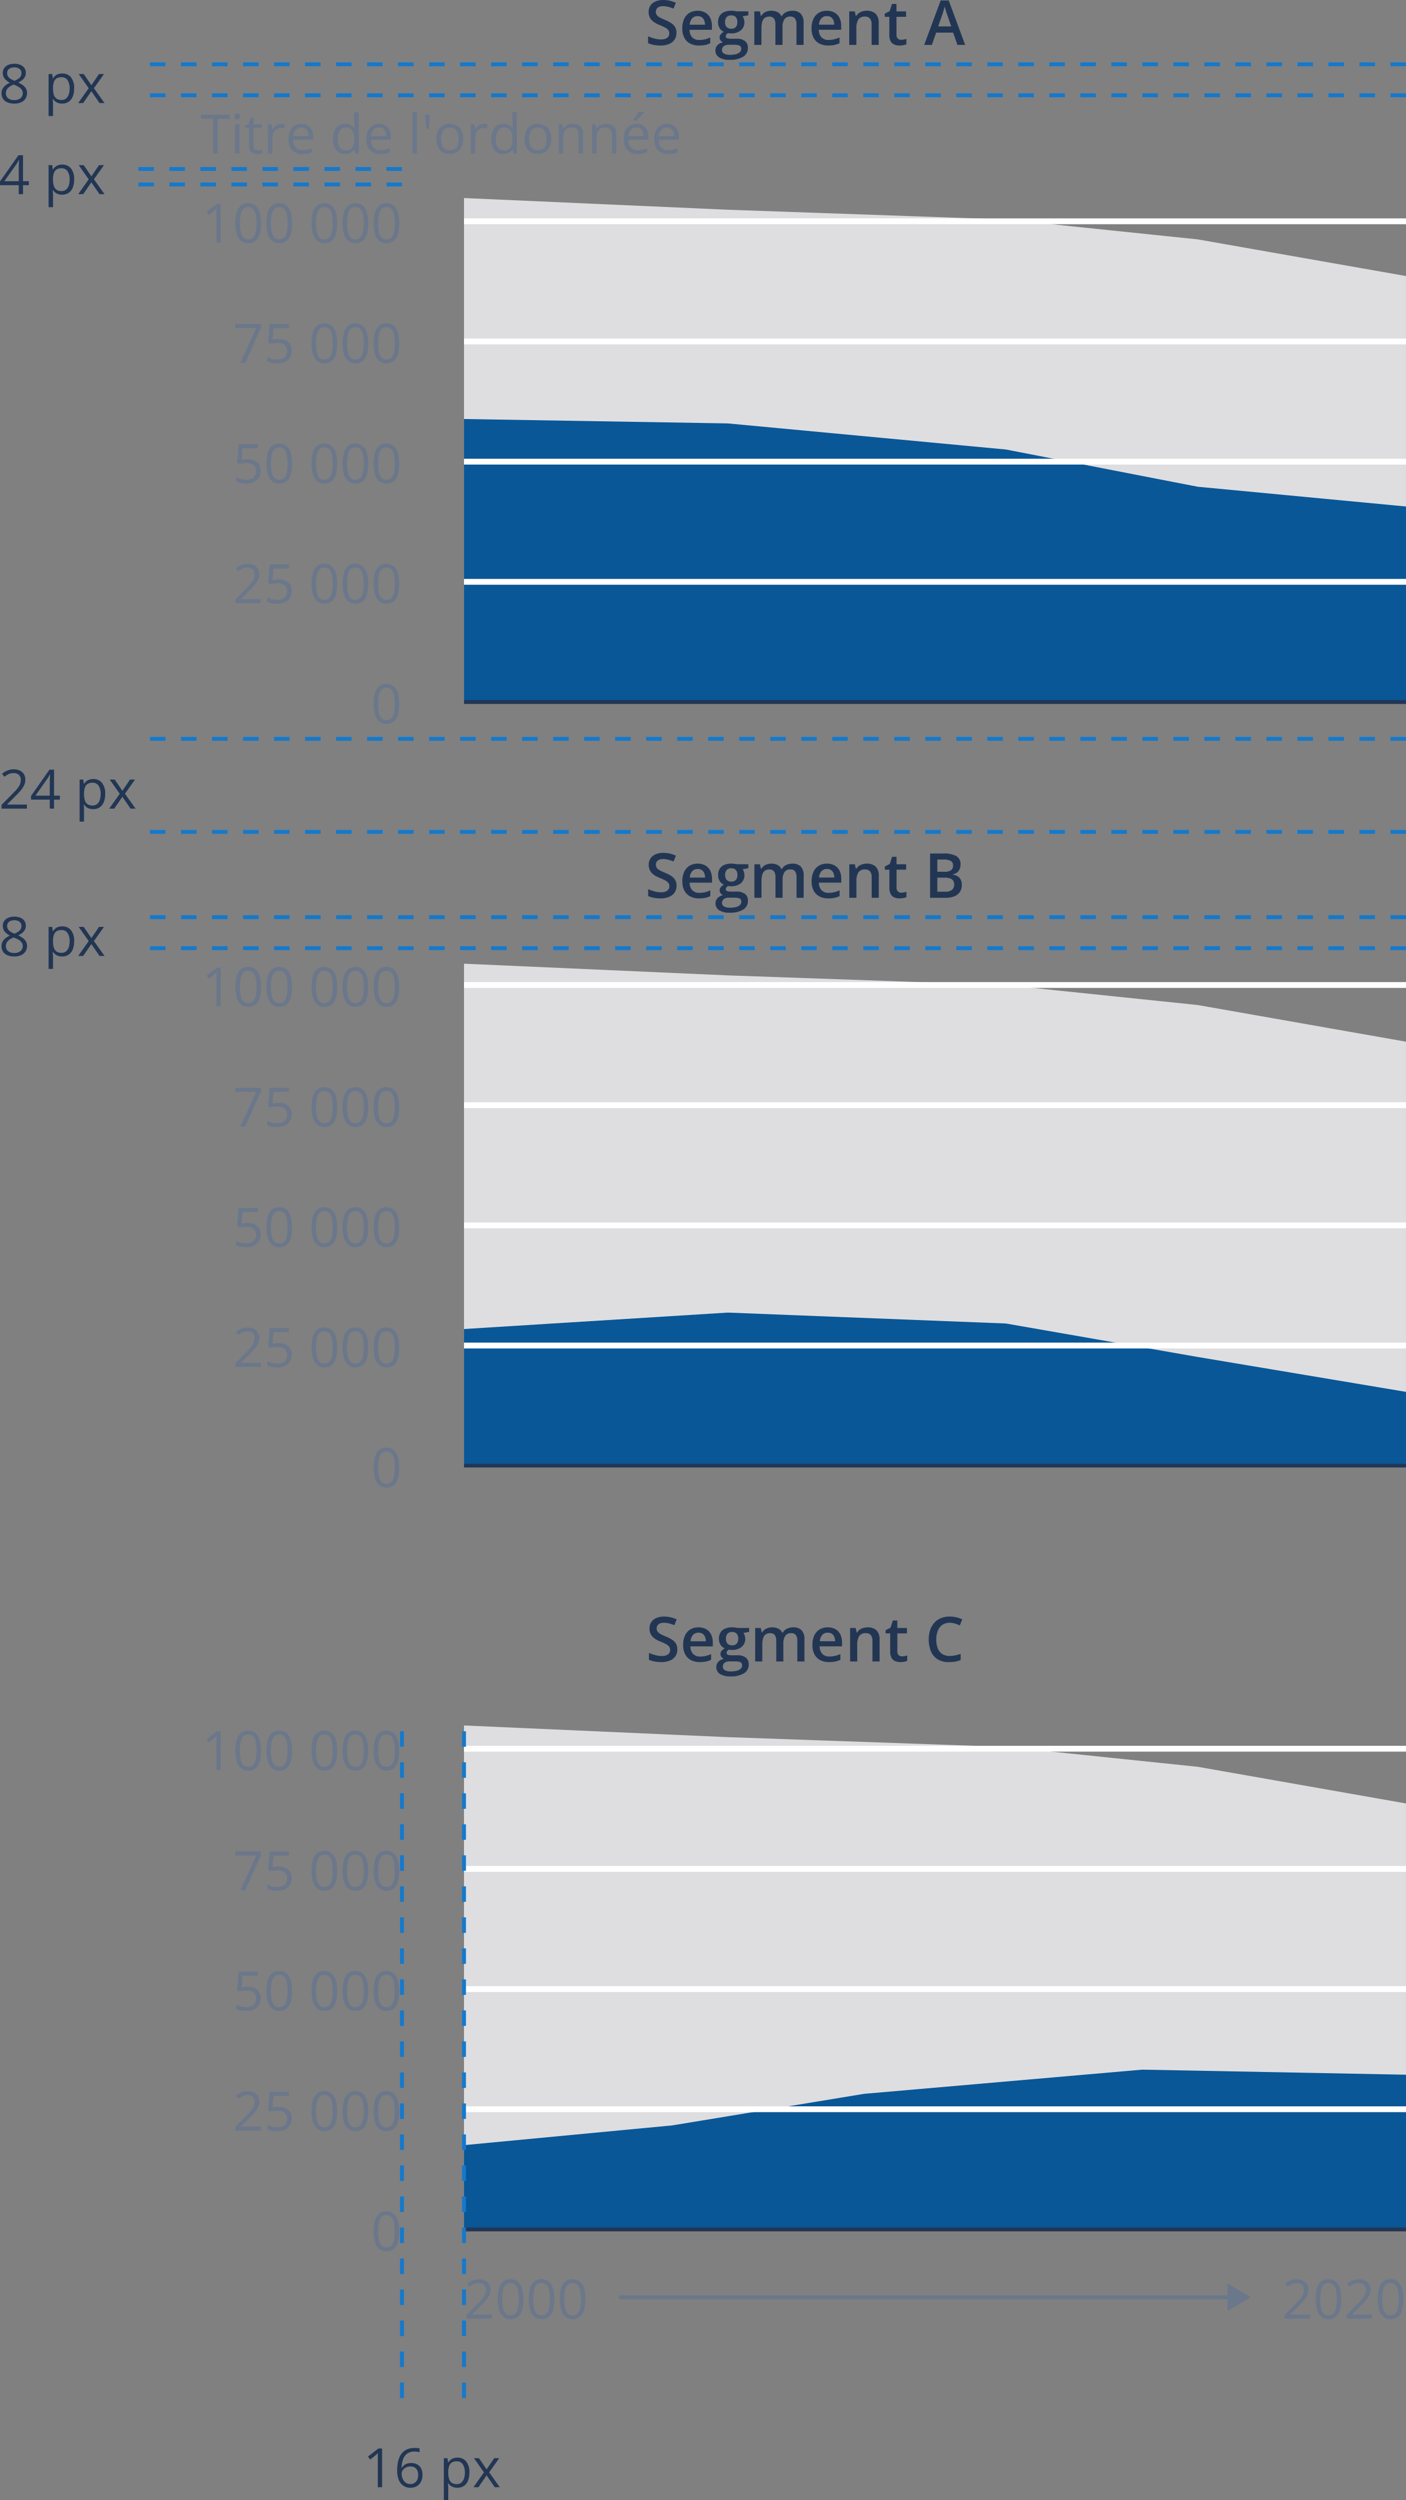 <?xml version="1.0" encoding="UTF-8"?>
<svg xmlns="http://www.w3.org/2000/svg" width="362.701" height="644.936" viewBox="0 0 362.701 644.936">
  <rect x="0" y="0" width="362.701" height="644.936" fill="#808080" stroke="none"/>
  <g id="Group_1916" data-name="Group 1916" transform="translate(-185.301 -6134.414)">
    <path id="Path_1875" data-name="Path 1875" d="M242.5-7.722,188.782-17.18,139.3-22.315,67.56-24.825-.5-27.844v130h243Z" transform="translate(305.5 6410.844)" fill="#dedee1"></path>
    <path id="Path_1876" data-name="Path 1876" d="M242.5,54.934l-53.718-9L139.3,37.3,67.56,34.483-.5,38.722V74.033h243Z" transform="translate(305.5 6438.517)" fill="#095797"></path>
    <path id="Path_1882" data-name="Path 1882" d="M242.5-7.722,188.782-17.18,139.3-22.315,67.56-24.825-.5-27.844v130h243Z" transform="translate(305.5 6213.344)" fill="#dedee1"></path>
    <path id="Path_1883" data-name="Path 1883" d="M242.5-11.278l-53.718-5.094L139.3-25.979,67.56-32.707-.5-33.844V39.1h243Z" transform="translate(305.5 6276.344)" fill="#095797"></path>
    <path id="Path_2375" data-name="Path 2375" d="M7.239,0H.69V-.95L3.363-3.664Q4.108-4.416,4.618-5a5.07,5.07,0,0,0,.776-1.159A2.927,2.927,0,0,0,5.66-7.417a1.644,1.644,0,0,0-.5-1.3A1.914,1.914,0,0,0,3.835-9.16a3.1,3.1,0,0,0-1.271.246,5.536,5.536,0,0,0-1.135.7L.82-8.982a5.379,5.379,0,0,1,.865-.595,4.65,4.65,0,0,1,1-.41,4.226,4.226,0,0,1,1.145-.15,3.651,3.651,0,0,1,1.593.321A2.4,2.4,0,0,1,6.463-8.9a2.648,2.648,0,0,1,.366,1.415,3.467,3.467,0,0,1-.314,1.473,5.932,5.932,0,0,1-.882,1.347Q5.065-4,4.307-3.254L2.133-1.087v.048H7.239ZM15.3-5.011a11.549,11.549,0,0,1-.185,2.174,4.979,4.979,0,0,1-.581,1.62A2.7,2.7,0,0,1,13.508-.208,3.1,3.1,0,0,1,12,.137a2.775,2.775,0,0,1-1.842-.608,3.629,3.629,0,0,1-1.087-1.76,9.416,9.416,0,0,1-.359-2.779,10.228,10.228,0,0,1,.325-2.751,3.5,3.5,0,0,1,1.049-1.771A2.847,2.847,0,0,1,12-10.151a2.8,2.8,0,0,1,1.859.612,3.618,3.618,0,0,1,1.087,1.764A9.446,9.446,0,0,1,15.3-5.011Zm-5.448,0a10.689,10.689,0,0,0,.212,2.324A2.745,2.745,0,0,0,10.75-1.3,1.715,1.715,0,0,0,12-.834a1.722,1.722,0,0,0,1.248-.458,2.743,2.743,0,0,0,.69-1.388,10.563,10.563,0,0,0,.215-2.331,10.526,10.526,0,0,0-.212-2.3,2.8,2.8,0,0,0-.684-1.395A1.707,1.707,0,0,0,12-9.174a1.707,1.707,0,0,0-1.258.468,2.783,2.783,0,0,0-.68,1.395A10.693,10.693,0,0,0,9.851-5.011Zm13.453,0a11.549,11.549,0,0,1-.185,2.174,4.979,4.979,0,0,1-.581,1.62A2.7,2.7,0,0,1,21.513-.208,3.1,3.1,0,0,1,20,.137,2.775,2.775,0,0,1,18.16-.472a3.629,3.629,0,0,1-1.087-1.76,9.416,9.416,0,0,1-.359-2.779,10.228,10.228,0,0,1,.325-2.751,3.5,3.5,0,0,1,1.049-1.771A2.847,2.847,0,0,1,20-10.151a2.8,2.8,0,0,1,1.859.612,3.618,3.618,0,0,1,1.087,1.764A9.447,9.447,0,0,1,23.3-5.011Zm-5.448,0a10.689,10.689,0,0,0,.212,2.324A2.745,2.745,0,0,0,18.754-1.3,1.715,1.715,0,0,0,20-.834a1.722,1.722,0,0,0,1.248-.458,2.743,2.743,0,0,0,.69-1.388,10.563,10.563,0,0,0,.215-2.331,10.526,10.526,0,0,0-.212-2.3,2.8,2.8,0,0,0-.684-1.395A1.707,1.707,0,0,0,20-9.174a1.707,1.707,0,0,0-1.258.468,2.783,2.783,0,0,0-.68,1.395A10.693,10.693,0,0,0,17.855-5.011Zm13.453,0a11.549,11.549,0,0,1-.185,2.174,4.979,4.979,0,0,1-.581,1.62A2.7,2.7,0,0,1,29.518-.208a3.1,3.1,0,0,1-1.511.345,2.775,2.775,0,0,1-1.842-.608,3.629,3.629,0,0,1-1.087-1.76,9.416,9.416,0,0,1-.359-2.779,10.228,10.228,0,0,1,.325-2.751,3.5,3.5,0,0,1,1.049-1.771,2.847,2.847,0,0,1,1.914-.619,2.8,2.8,0,0,1,1.859.612,3.618,3.618,0,0,1,1.087,1.764A9.447,9.447,0,0,1,31.309-5.011Zm-5.448,0a10.689,10.689,0,0,0,.212,2.324A2.745,2.745,0,0,0,26.759-1.3a1.715,1.715,0,0,0,1.248.461,1.722,1.722,0,0,0,1.248-.458,2.743,2.743,0,0,0,.69-1.388,10.563,10.563,0,0,0,.215-2.331,10.526,10.526,0,0,0-.212-2.3,2.8,2.8,0,0,0-.684-1.395,1.707,1.707,0,0,0-1.258-.468,1.707,1.707,0,0,0-1.258.468,2.783,2.783,0,0,0-.68,1.395A10.693,10.693,0,0,0,25.86-5.011Z" transform="translate(305 6732.5)" fill="#6b778a"></path>
    <path id="Path_2376" data-name="Path 2376" d="M7.239,0H.69V-.95L3.363-3.664Q4.108-4.416,4.618-5a5.07,5.07,0,0,0,.776-1.159A2.927,2.927,0,0,0,5.66-7.417a1.644,1.644,0,0,0-.5-1.3A1.914,1.914,0,0,0,3.835-9.16a3.1,3.1,0,0,0-1.271.246,5.536,5.536,0,0,0-1.135.7L.82-8.982a5.379,5.379,0,0,1,.865-.595,4.65,4.65,0,0,1,1-.41,4.226,4.226,0,0,1,1.145-.15,3.651,3.651,0,0,1,1.593.321A2.4,2.4,0,0,1,6.463-8.9a2.648,2.648,0,0,1,.366,1.415,3.467,3.467,0,0,1-.314,1.473,5.932,5.932,0,0,1-.882,1.347Q5.065-4,4.307-3.254L2.133-1.087v.048H7.239ZM15.3-5.011a11.549,11.549,0,0,1-.185,2.174,4.979,4.979,0,0,1-.581,1.62A2.7,2.7,0,0,1,13.508-.208,3.1,3.1,0,0,1,12,.137a2.775,2.775,0,0,1-1.842-.608,3.629,3.629,0,0,1-1.087-1.76,9.416,9.416,0,0,1-.359-2.779,10.228,10.228,0,0,1,.325-2.751,3.5,3.5,0,0,1,1.049-1.771A2.847,2.847,0,0,1,12-10.151a2.8,2.8,0,0,1,1.859.612,3.618,3.618,0,0,1,1.087,1.764A9.446,9.446,0,0,1,15.3-5.011Zm-5.448,0a10.689,10.689,0,0,0,.212,2.324A2.745,2.745,0,0,0,10.75-1.3,1.715,1.715,0,0,0,12-.834a1.722,1.722,0,0,0,1.248-.458,2.743,2.743,0,0,0,.69-1.388,10.563,10.563,0,0,0,.215-2.331,10.526,10.526,0,0,0-.212-2.3,2.8,2.8,0,0,0-.684-1.395A1.707,1.707,0,0,0,12-9.174a1.707,1.707,0,0,0-1.258.468,2.783,2.783,0,0,0-.68,1.395A10.693,10.693,0,0,0,9.851-5.011ZM23.249,0H16.7V-.95l2.673-2.714q.745-.752,1.254-1.34A5.07,5.07,0,0,0,21.4-6.163a2.927,2.927,0,0,0,.267-1.254,1.644,1.644,0,0,0-.5-1.3,1.914,1.914,0,0,0-1.323-.448,3.1,3.1,0,0,0-1.271.246,5.536,5.536,0,0,0-1.135.7l-.608-.766a5.379,5.379,0,0,1,.865-.595,4.65,4.65,0,0,1,1-.41,4.226,4.226,0,0,1,1.145-.15,3.651,3.651,0,0,1,1.593.321,2.4,2.4,0,0,1,1.036.916,2.648,2.648,0,0,1,.366,1.415,3.467,3.467,0,0,1-.314,1.473,5.932,5.932,0,0,1-.882,1.347Q21.075-4,20.316-3.254L18.143-1.087v.048h5.106Zm8.06-5.011a11.549,11.549,0,0,1-.185,2.174,4.979,4.979,0,0,1-.581,1.62A2.7,2.7,0,0,1,29.518-.208a3.1,3.1,0,0,1-1.511.345,2.775,2.775,0,0,1-1.842-.608,3.629,3.629,0,0,1-1.087-1.76,9.416,9.416,0,0,1-.359-2.779,10.228,10.228,0,0,1,.325-2.751,3.5,3.5,0,0,1,1.049-1.771,2.847,2.847,0,0,1,1.914-.619,2.8,2.8,0,0,1,1.859.612,3.618,3.618,0,0,1,1.087,1.764A9.447,9.447,0,0,1,31.309-5.011Zm-5.448,0a10.689,10.689,0,0,0,.212,2.324A2.745,2.745,0,0,0,26.759-1.3a1.715,1.715,0,0,0,1.248.461,1.722,1.722,0,0,0,1.248-.458,2.743,2.743,0,0,0,.69-1.388,10.563,10.563,0,0,0,.215-2.331,10.526,10.526,0,0,0-.212-2.3,2.8,2.8,0,0,0-.684-1.395,1.707,1.707,0,0,0-1.258-.468,1.707,1.707,0,0,0-1.258.468,2.783,2.783,0,0,0-.68,1.395A10.693,10.693,0,0,0,25.86-5.011Z" transform="translate(516 6732.5)" fill="#6b778a"></path>
    <path id="Path_1891" data-name="Path 1891" d="M16029.42,842h-160v-1h160Z" transform="translate(-15524.42 5885.5)" fill="#6b778a"></path>
    <path id="Path_2377" data-name="Path 2377" d="M3.5,0,7,6H0Z" transform="translate(508 6723.5) rotate(90)" fill="#6b778a"></path>
    <path id="Path_2378" data-name="Path 2378" d="M-32.975-3.105a3.033,3.033,0,0,1-.5,1.748A3.148,3.148,0,0,1-34.895-.234,5.655,5.655,0,0,1-37.1.156,9.785,9.785,0,0,1-38.3.086a7.822,7.822,0,0,1-1.074-.205,5.373,5.373,0,0,1-.92-.334V-2.215a13.254,13.254,0,0,0,1.559.549,6.28,6.28,0,0,0,1.75.248,3.24,3.24,0,0,0,1.205-.193,1.507,1.507,0,0,0,.715-.547,1.465,1.465,0,0,0,.236-.834A1.349,1.349,0,0,0-35.1-3.85a2.566,2.566,0,0,0-.824-.645,14.437,14.437,0,0,0-1.383-.631,8.665,8.665,0,0,1-1.074-.512,4.343,4.343,0,0,1-.91-.68,2.866,2.866,0,0,1-.629-.928,3.176,3.176,0,0,1-.23-1.26,2.887,2.887,0,0,1,.467-1.658,2.963,2.963,0,0,1,1.314-1.057,4.939,4.939,0,0,1,1.977-.367,7.28,7.28,0,0,1,1.7.189,8.978,8.978,0,0,1,1.559.529l-.6,1.512A10.927,10.927,0,0,0-35.1-9.818a5.263,5.263,0,0,0-1.35-.174,2.513,2.513,0,0,0-1.006.18,1.392,1.392,0,0,0-.627.506,1.363,1.363,0,0,0-.215.768,1.392,1.392,0,0,0,.246.842,2.272,2.272,0,0,0,.766.621,14.33,14.33,0,0,0,1.34.623,9.993,9.993,0,0,1,1.6.82,3.111,3.111,0,0,1,1.014,1.027A2.92,2.92,0,0,1-32.975-3.105Zm5.457-5.7a3.919,3.919,0,0,1,1.98.475,3.178,3.178,0,0,1,1.273,1.352,4.58,4.58,0,0,1,.445,2.1v.98h-5.773a2.817,2.817,0,0,0,.678,1.939,2.376,2.376,0,0,0,1.811.682,6.31,6.31,0,0,0,1.484-.16,7.831,7.831,0,0,0,1.363-.477V-.43a5.977,5.977,0,0,1-1.32.445,7.967,7.967,0,0,1-1.609.141,4.845,4.845,0,0,1-2.238-.494A3.524,3.524,0,0,1-30.93-1.816a5.024,5.024,0,0,1-.541-2.445,5.633,5.633,0,0,1,.492-2.473A3.54,3.54,0,0,1-29.6-8.279,3.988,3.988,0,0,1-27.518-8.809Zm0,1.379a1.853,1.853,0,0,0-1.4.563,2.645,2.645,0,0,0-.631,1.648h3.938a3.065,3.065,0,0,0-.215-1.146,1.716,1.716,0,0,0-.623-.781A1.853,1.853,0,0,0-27.518-7.43Zm8.242,11.273a4.816,4.816,0,0,1-2.7-.633,2.019,2.019,0,0,1-.939-1.773A1.928,1.928,0,0,1-22.41.09a2.655,2.655,0,0,1,1.432-.758,1.559,1.559,0,0,1-.607-.49,1.183,1.183,0,0,1-.256-.736,1.283,1.283,0,0,1,.275-.828,3.025,3.025,0,0,1,.818-.668,2.329,2.329,0,0,1-1.09-.939,2.826,2.826,0,0,1-.41-1.533,3.025,3.025,0,0,1,.4-1.6,2.559,2.559,0,0,1,1.164-1.008,4.455,4.455,0,0,1,1.854-.348q.234,0,.51.025t.516.063a3.313,3.313,0,0,1,.365.072h2.992v1.023l-1.473.273a2.522,2.522,0,0,1,.336.676,2.617,2.617,0,0,1,.125.824,2.6,2.6,0,0,1-.924,2.113,3.872,3.872,0,0,1-2.553.77,7.193,7.193,0,0,1-.758-.062,1.463,1.463,0,0,0-.428.383.78.78,0,0,0-.146.461.434.434,0,0,0,.148.342.965.965,0,0,0,.439.193,3.458,3.458,0,0,0,.713.063h1.5A3.4,3.4,0,0,1-15.3-1a2.125,2.125,0,0,1,.75,1.762A2.569,2.569,0,0,1-15.77,3.043,6.382,6.382,0,0,1-19.275,3.844Zm.07-1.285a5.953,5.953,0,0,0,1.613-.187,2.2,2.2,0,0,0,.994-.535,1.147,1.147,0,0,0,.338-.828.912.912,0,0,0-.213-.648,1.153,1.153,0,0,0-.633-.311,5.476,5.476,0,0,0-1.049-.084h-1.359a2.338,2.338,0,0,0-.9.16,1.36,1.36,0,0,0-.605.463,1.225,1.225,0,0,0-.217.732,1.016,1.016,0,0,0,.529.916A2.893,2.893,0,0,0-19.205,2.559Zm.359-6.734a1.509,1.509,0,0,0,1.191-.441,1.819,1.819,0,0,0,.391-1.246,1.887,1.887,0,0,0-.4-1.312,1.533,1.533,0,0,0-1.189-.437,1.51,1.51,0,0,0-1.178.445,1.9,1.9,0,0,0-.4,1.316,1.76,1.76,0,0,0,.4,1.234A1.528,1.528,0,0,0-18.846-4.176ZM-3.107-8.809a2.946,2.946,0,0,1,2.189.75,3.325,3.325,0,0,1,.74,2.406V0H-2.014V-5.324A2.407,2.407,0,0,0-2.4-6.811a1.377,1.377,0,0,0-1.162-.5,1.774,1.774,0,0,0-1.574.7,3.561,3.561,0,0,0-.48,2.025V0H-7.451V-5.324a3.089,3.089,0,0,0-.17-1.1,1.324,1.324,0,0,0-.512-.662A1.574,1.574,0,0,0-9-7.309a1.937,1.937,0,0,0-1.205.342,1.89,1.89,0,0,0-.643,1.01,5.905,5.905,0,0,0-.2,1.637V0h-1.84V-8.648h1.434l.258,1.164h.1a2.431,2.431,0,0,1,.658-.742,2.833,2.833,0,0,1,.881-.437,3.506,3.506,0,0,1,1.008-.145,3.573,3.573,0,0,1,1.633.338A2.153,2.153,0,0,1-5.92-7.434h.141A2.472,2.472,0,0,1-4.648-8.475,3.638,3.638,0,0,1-3.107-8.809Zm8.934,0a3.919,3.919,0,0,1,1.98.475A3.178,3.178,0,0,1,9.08-6.982a4.58,4.58,0,0,1,.445,2.1v.98H3.752A2.817,2.817,0,0,0,4.43-1.967a2.376,2.376,0,0,0,1.811.682,6.31,6.31,0,0,0,1.484-.16,7.831,7.831,0,0,0,1.363-.477V-.43a5.977,5.977,0,0,1-1.32.445A7.967,7.967,0,0,1,6.158.156,4.845,4.845,0,0,1,3.92-.338,3.524,3.524,0,0,1,2.414-1.816a5.024,5.024,0,0,1-.541-2.445,5.633,5.633,0,0,1,.492-2.473A3.54,3.54,0,0,1,3.746-8.279,3.988,3.988,0,0,1,5.826-8.809Zm0,1.379a1.853,1.853,0,0,0-1.4.563,2.645,2.645,0,0,0-.631,1.648H7.729a3.065,3.065,0,0,0-.215-1.146,1.716,1.716,0,0,0-.623-.781A1.853,1.853,0,0,0,5.826-7.43ZM16.1-8.809a3.23,3.23,0,0,1,2.277.754A3.153,3.153,0,0,1,19.2-5.637V0H17.365V-5.3A2.335,2.335,0,0,0,16.951-6.8a1.562,1.562,0,0,0-1.281-.5,1.9,1.9,0,0,0-1.746.773A4.218,4.218,0,0,0,13.436-4.3V0H11.6V-8.648h1.434l.258,1.176h.1a2.491,2.491,0,0,1,.7-.748,3.074,3.074,0,0,1,.938-.441A3.947,3.947,0,0,1,16.1-8.809Zm8.879,7.484a3.832,3.832,0,0,0,.709-.066,4.755,4.755,0,0,0,.643-.164V-.164a3.6,3.6,0,0,1-.789.229,5.425,5.425,0,0,1-1.012.092A3.384,3.384,0,0,1,23.215-.09a1.911,1.911,0,0,1-.932-.846A3.369,3.369,0,0,1,21.939-2.6V-7.246H20.76v-.82l1.27-.652.6-1.852h1.152v1.922H26.26v1.4H23.783v4.625a1.31,1.31,0,0,0,.328.975A1.189,1.189,0,0,0,24.982-1.324ZM37.3-9.992a3.463,3.463,0,0,0-1.465.3,2.951,2.951,0,0,0-1.09.857,3.948,3.948,0,0,0-.68,1.354A6.294,6.294,0,0,0,33.83-5.7a6.248,6.248,0,0,0,.375,2.281,3.059,3.059,0,0,0,1.139,1.471,3.4,3.4,0,0,0,1.936.514A6.965,6.965,0,0,0,38.7-1.576a12.72,12.72,0,0,0,1.418-.385V-.367a7.192,7.192,0,0,1-1.4.4,9.562,9.562,0,0,1-1.641.125A5.357,5.357,0,0,1,34.166-.57a4.394,4.394,0,0,1-1.717-2.045,7.821,7.821,0,0,1-.564-3.1,7.494,7.494,0,0,1,.357-2.373,5.329,5.329,0,0,1,1.047-1.861,4.627,4.627,0,0,1,1.7-1.213,5.9,5.9,0,0,1,2.318-.428A7.422,7.422,0,0,1,39-11.393a7.313,7.313,0,0,1,1.545.541L39.885-9.3a10.144,10.144,0,0,0-1.244-.482A4.436,4.436,0,0,0,37.3-9.992Z" transform="translate(393 6563)" fill="#223654"></path>
    <path id="Path_2379" data-name="Path 2379" d="M-33.178-3.105a3.033,3.033,0,0,1-.5,1.748A3.148,3.148,0,0,1-35.1-.234a5.655,5.655,0,0,1-2.209.391A9.785,9.785,0,0,1-38.5.086a7.822,7.822,0,0,1-1.074-.205,5.373,5.373,0,0,1-.92-.334V-2.215a13.254,13.254,0,0,0,1.559.549,6.28,6.28,0,0,0,1.75.248,3.24,3.24,0,0,0,1.205-.193,1.507,1.507,0,0,0,.715-.547,1.465,1.465,0,0,0,.236-.834A1.349,1.349,0,0,0-35.3-3.85a2.566,2.566,0,0,0-.824-.645,14.437,14.437,0,0,0-1.383-.631,8.665,8.665,0,0,1-1.074-.512,4.343,4.343,0,0,1-.91-.68,2.866,2.866,0,0,1-.629-.928,3.176,3.176,0,0,1-.23-1.26,2.887,2.887,0,0,1,.467-1.658,2.963,2.963,0,0,1,1.314-1.057,4.939,4.939,0,0,1,1.977-.367,7.28,7.28,0,0,1,1.7.189,8.978,8.978,0,0,1,1.559.529l-.6,1.512A10.927,10.927,0,0,0-35.3-9.818a5.263,5.263,0,0,0-1.35-.174,2.513,2.513,0,0,0-1.006.18,1.392,1.392,0,0,0-.627.506,1.363,1.363,0,0,0-.215.768,1.392,1.392,0,0,0,.246.842,2.272,2.272,0,0,0,.766.621,14.33,14.33,0,0,0,1.34.623,9.993,9.993,0,0,1,1.6.82,3.111,3.111,0,0,1,1.014,1.027A2.92,2.92,0,0,1-33.178-3.105Zm5.457-5.7a3.919,3.919,0,0,1,1.98.475,3.178,3.178,0,0,1,1.273,1.352,4.58,4.58,0,0,1,.445,2.1v.98h-5.773a2.817,2.817,0,0,0,.678,1.939,2.376,2.376,0,0,0,1.811.682,6.31,6.31,0,0,0,1.484-.16,7.831,7.831,0,0,0,1.363-.477V-.43a5.977,5.977,0,0,1-1.32.445,7.967,7.967,0,0,1-1.609.141,4.845,4.845,0,0,1-2.238-.494,3.524,3.524,0,0,1-1.506-1.479,5.024,5.024,0,0,1-.541-2.445,5.633,5.633,0,0,1,.492-2.473A3.54,3.54,0,0,1-29.8-8.279,3.988,3.988,0,0,1-27.721-8.809Zm0,1.379a1.853,1.853,0,0,0-1.4.563,2.645,2.645,0,0,0-.631,1.648h3.938a3.065,3.065,0,0,0-.215-1.146,1.716,1.716,0,0,0-.623-.781A1.853,1.853,0,0,0-27.721-7.43Zm8.242,11.273a4.816,4.816,0,0,1-2.7-.633,2.019,2.019,0,0,1-.939-1.773,1.928,1.928,0,0,1,.5-1.348,2.655,2.655,0,0,1,1.432-.758,1.559,1.559,0,0,1-.607-.49,1.183,1.183,0,0,1-.256-.736,1.283,1.283,0,0,1,.275-.828,3.025,3.025,0,0,1,.818-.668,2.329,2.329,0,0,1-1.09-.939,2.826,2.826,0,0,1-.41-1.533,3.025,3.025,0,0,1,.4-1.6,2.559,2.559,0,0,1,1.164-1.008,4.455,4.455,0,0,1,1.854-.348q.234,0,.51.025t.516.063a3.313,3.313,0,0,1,.365.072h2.992v1.023l-1.473.273a2.522,2.522,0,0,1,.336.676,2.617,2.617,0,0,1,.125.824,2.6,2.6,0,0,1-.924,2.113,3.872,3.872,0,0,1-2.553.77,7.193,7.193,0,0,1-.758-.062,1.463,1.463,0,0,0-.428.383.78.78,0,0,0-.146.461.434.434,0,0,0,.148.342.965.965,0,0,0,.439.193,3.458,3.458,0,0,0,.713.063h1.5a3.4,3.4,0,0,1,2.168.6,2.125,2.125,0,0,1,.75,1.762,2.569,2.569,0,0,1-1.217,2.277A6.382,6.382,0,0,1-19.479,3.844Zm.07-1.285a5.953,5.953,0,0,0,1.613-.187,2.2,2.2,0,0,0,.994-.535,1.147,1.147,0,0,0,.338-.828.912.912,0,0,0-.213-.648,1.153,1.153,0,0,0-.633-.311,5.476,5.476,0,0,0-1.049-.084h-1.359a2.338,2.338,0,0,0-.9.16,1.36,1.36,0,0,0-.605.463,1.225,1.225,0,0,0-.217.732,1.016,1.016,0,0,0,.529.916A2.893,2.893,0,0,0-19.408,2.559Zm.359-6.734a1.509,1.509,0,0,0,1.191-.441,1.819,1.819,0,0,0,.391-1.246,1.887,1.887,0,0,0-.4-1.312,1.533,1.533,0,0,0-1.189-.437,1.51,1.51,0,0,0-1.178.445,1.9,1.9,0,0,0-.4,1.316,1.76,1.76,0,0,0,.4,1.234A1.528,1.528,0,0,0-19.049-4.176ZM-3.311-8.809a2.946,2.946,0,0,1,2.189.75,3.325,3.325,0,0,1,.74,2.406V0H-2.217V-5.324A2.407,2.407,0,0,0-2.6-6.811a1.377,1.377,0,0,0-1.162-.5,1.774,1.774,0,0,0-1.574.7,3.561,3.561,0,0,0-.48,2.025V0H-7.654V-5.324a3.089,3.089,0,0,0-.17-1.1,1.324,1.324,0,0,0-.512-.662,1.574,1.574,0,0,0-.869-.221,1.937,1.937,0,0,0-1.205.342,1.89,1.89,0,0,0-.643,1.01,5.905,5.905,0,0,0-.2,1.637V0h-1.84V-8.648h1.434l.258,1.164h.1a2.431,2.431,0,0,1,.658-.742,2.833,2.833,0,0,1,.881-.437,3.506,3.506,0,0,1,1.008-.145,3.573,3.573,0,0,1,1.633.338,2.153,2.153,0,0,1,.992,1.037h.141A2.472,2.472,0,0,1-4.852-8.475,3.638,3.638,0,0,1-3.311-8.809Zm8.934,0a3.919,3.919,0,0,1,1.98.475A3.178,3.178,0,0,1,8.877-6.982a4.58,4.58,0,0,1,.445,2.1v.98H3.549a2.817,2.817,0,0,0,.678,1.939,2.376,2.376,0,0,0,1.811.682,6.31,6.31,0,0,0,1.484-.16,7.831,7.831,0,0,0,1.363-.477V-.43a5.977,5.977,0,0,1-1.32.445A7.967,7.967,0,0,1,5.955.156,4.845,4.845,0,0,1,3.717-.338,3.524,3.524,0,0,1,2.211-1.816,5.024,5.024,0,0,1,1.67-4.262a5.633,5.633,0,0,1,.492-2.473A3.54,3.54,0,0,1,3.543-8.279,3.988,3.988,0,0,1,5.623-8.809Zm0,1.379a1.853,1.853,0,0,0-1.4.563,2.645,2.645,0,0,0-.631,1.648H7.525a3.065,3.065,0,0,0-.215-1.146,1.716,1.716,0,0,0-.623-.781A1.853,1.853,0,0,0,5.623-7.43ZM15.9-8.809a3.23,3.23,0,0,1,2.277.754,3.153,3.153,0,0,1,.816,2.418V0H17.162V-5.3A2.335,2.335,0,0,0,16.748-6.8a1.562,1.562,0,0,0-1.281-.5,1.9,1.9,0,0,0-1.746.773A4.218,4.218,0,0,0,13.232-4.3V0h-1.84V-8.648h1.434l.258,1.176h.1a2.491,2.491,0,0,1,.7-.748,3.074,3.074,0,0,1,.938-.441A3.947,3.947,0,0,1,15.9-8.809Zm8.879,7.484a3.832,3.832,0,0,0,.709-.066,4.755,4.755,0,0,0,.643-.164V-.164a3.6,3.6,0,0,1-.789.229A5.425,5.425,0,0,1,24.33.156,3.384,3.384,0,0,1,23.012-.09a1.911,1.911,0,0,1-.932-.846A3.369,3.369,0,0,1,21.736-2.6V-7.246h-1.18v-.82l1.27-.652.6-1.852H23.58v1.922h2.477v1.4H23.58v4.625a1.31,1.31,0,0,0,.328.975A1.189,1.189,0,0,0,24.779-1.324Zm7.449-10.1h3.395a6.893,6.893,0,0,1,3.336.641,2.335,2.335,0,0,1,1.125,2.215,2.912,2.912,0,0,1-.23,1.182,2.189,2.189,0,0,1-.668.865,2.44,2.44,0,0,1-1.074.457v.078a3.612,3.612,0,0,1,1.18.416,2.149,2.149,0,0,1,.822.852,2.977,2.977,0,0,1,.3,1.436,3.1,3.1,0,0,1-.5,1.781A3.1,3.1,0,0,1,38.5-.383,5.618,5.618,0,0,1,36.33,0h-4.1ZM34.1-6.711h1.8a2.811,2.811,0,0,0,1.764-.412,1.49,1.49,0,0,0,.49-1.209,1.271,1.271,0,0,0-.582-1.174,3.652,3.652,0,0,0-1.848-.357H34.1Zm0,1.52v3.625H36.08a2.633,2.633,0,0,0,1.84-.51,1.814,1.814,0,0,0,.531-1.373,1.754,1.754,0,0,0-.236-.926,1.515,1.515,0,0,0-.775-.6,4.063,4.063,0,0,0-1.457-.213Z" transform="translate(393 6366)" fill="#223654"></path>
    <path id="Path_2380" data-name="Path 2380" d="M-33.2-3.105a3.033,3.033,0,0,1-.5,1.748A3.148,3.148,0,0,1-35.115-.234a5.655,5.655,0,0,1-2.209.391,9.785,9.785,0,0,1-1.193-.07,7.822,7.822,0,0,1-1.074-.205,5.373,5.373,0,0,1-.92-.334V-2.215a13.254,13.254,0,0,0,1.559.549,6.28,6.28,0,0,0,1.75.248A3.24,3.24,0,0,0-36-1.611a1.507,1.507,0,0,0,.715-.547,1.465,1.465,0,0,0,.236-.834,1.349,1.349,0,0,0-.273-.857,2.566,2.566,0,0,0-.824-.645,14.437,14.437,0,0,0-1.383-.631A8.665,8.665,0,0,1-38.6-5.637a4.343,4.343,0,0,1-.91-.68,2.866,2.866,0,0,1-.629-.928,3.176,3.176,0,0,1-.23-1.26,2.887,2.887,0,0,1,.467-1.658,2.963,2.963,0,0,1,1.314-1.057,4.939,4.939,0,0,1,1.977-.367,7.28,7.28,0,0,1,1.7.189,8.978,8.978,0,0,1,1.559.529l-.6,1.512a10.927,10.927,0,0,0-1.361-.463,5.263,5.263,0,0,0-1.35-.174,2.513,2.513,0,0,0-1.006.18,1.392,1.392,0,0,0-.627.506,1.363,1.363,0,0,0-.215.768,1.392,1.392,0,0,0,.246.842,2.272,2.272,0,0,0,.766.621,14.33,14.33,0,0,0,1.34.623,9.993,9.993,0,0,1,1.6.82,3.111,3.111,0,0,1,1.014,1.027A2.92,2.92,0,0,1-33.2-3.105Zm5.457-5.7a3.919,3.919,0,0,1,1.98.475,3.178,3.178,0,0,1,1.273,1.352,4.58,4.58,0,0,1,.445,2.1v.98h-5.773a2.817,2.817,0,0,0,.678,1.939,2.376,2.376,0,0,0,1.811.682,6.31,6.31,0,0,0,1.484-.16,7.831,7.831,0,0,0,1.363-.477V-.43A5.977,5.977,0,0,1-25.8.016a7.967,7.967,0,0,1-1.609.141,4.845,4.845,0,0,1-2.238-.494A3.524,3.524,0,0,1-31.15-1.816a5.024,5.024,0,0,1-.541-2.445A5.633,5.633,0,0,1-31.2-6.734a3.54,3.54,0,0,1,1.381-1.545A3.988,3.988,0,0,1-27.738-8.809Zm0,1.379a1.853,1.853,0,0,0-1.4.563,2.645,2.645,0,0,0-.631,1.648h3.938a3.065,3.065,0,0,0-.215-1.146,1.716,1.716,0,0,0-.623-.781A1.853,1.853,0,0,0-27.738-7.43ZM-19.5,3.844a4.816,4.816,0,0,1-2.7-.633,2.019,2.019,0,0,1-.939-1.773,1.928,1.928,0,0,1,.5-1.348A2.655,2.655,0,0,1-21.2-.668a1.559,1.559,0,0,1-.607-.49,1.183,1.183,0,0,1-.256-.736,1.283,1.283,0,0,1,.275-.828,3.025,3.025,0,0,1,.818-.668,2.329,2.329,0,0,1-1.09-.939,2.826,2.826,0,0,1-.41-1.533,3.025,3.025,0,0,1,.4-1.6A2.559,2.559,0,0,1-20.9-8.469a4.455,4.455,0,0,1,1.854-.348q.234,0,.51.025t.516.063a3.313,3.313,0,0,1,.365.072h2.992v1.023l-1.473.273a2.522,2.522,0,0,1,.336.676,2.617,2.617,0,0,1,.125.824A2.6,2.6,0,0,1-16.6-3.746a3.872,3.872,0,0,1-2.553.77,7.193,7.193,0,0,1-.758-.062,1.463,1.463,0,0,0-.428.383.78.78,0,0,0-.146.461.434.434,0,0,0,.148.342.965.965,0,0,0,.439.193,3.458,3.458,0,0,0,.713.063h1.5a3.4,3.4,0,0,1,2.168.6,2.125,2.125,0,0,1,.75,1.762A2.569,2.569,0,0,1-15.99,3.043,6.382,6.382,0,0,1-19.5,3.844Zm.07-1.285a5.953,5.953,0,0,0,1.613-.187,2.2,2.2,0,0,0,.994-.535,1.147,1.147,0,0,0,.338-.828.912.912,0,0,0-.213-.648,1.153,1.153,0,0,0-.633-.311,5.476,5.476,0,0,0-1.049-.084h-1.359a2.338,2.338,0,0,0-.9.16,1.36,1.36,0,0,0-.605.463,1.225,1.225,0,0,0-.217.732,1.016,1.016,0,0,0,.529.916A2.893,2.893,0,0,0-19.426,2.559Zm.359-6.734a1.509,1.509,0,0,0,1.191-.441,1.819,1.819,0,0,0,.391-1.246,1.887,1.887,0,0,0-.4-1.312,1.533,1.533,0,0,0-1.189-.437,1.51,1.51,0,0,0-1.178.445,1.9,1.9,0,0,0-.4,1.316,1.76,1.76,0,0,0,.4,1.234A1.528,1.528,0,0,0-19.066-4.176ZM-3.328-8.809a2.946,2.946,0,0,1,2.189.75A3.325,3.325,0,0,1-.4-5.652V0H-2.234V-5.324a2.407,2.407,0,0,0-.385-1.486,1.377,1.377,0,0,0-1.162-.5,1.774,1.774,0,0,0-1.574.7,3.561,3.561,0,0,0-.48,2.025V0H-7.672V-5.324a3.089,3.089,0,0,0-.17-1.1,1.324,1.324,0,0,0-.512-.662,1.574,1.574,0,0,0-.869-.221,1.937,1.937,0,0,0-1.205.342,1.89,1.89,0,0,0-.643,1.01,5.905,5.905,0,0,0-.2,1.637V0h-1.84V-8.648h1.434l.258,1.164h.1a2.431,2.431,0,0,1,.658-.742,2.833,2.833,0,0,1,.881-.437,3.506,3.506,0,0,1,1.008-.145,3.573,3.573,0,0,1,1.633.338,2.153,2.153,0,0,1,.992,1.037H-6A2.472,2.472,0,0,1-4.869-8.475,3.638,3.638,0,0,1-3.328-8.809Zm8.934,0a3.919,3.919,0,0,1,1.98.475A3.178,3.178,0,0,1,8.859-6.982a4.58,4.58,0,0,1,.445,2.1v.98H3.531a2.817,2.817,0,0,0,.678,1.939,2.376,2.376,0,0,0,1.811.682A6.31,6.31,0,0,0,7.5-1.445a7.831,7.831,0,0,0,1.363-.477V-.43a5.977,5.977,0,0,1-1.32.445A7.967,7.967,0,0,1,5.938.156,4.845,4.845,0,0,1,3.7-.338,3.524,3.524,0,0,1,2.193-1.816a5.024,5.024,0,0,1-.541-2.445,5.633,5.633,0,0,1,.492-2.473A3.54,3.54,0,0,1,3.525-8.279,3.988,3.988,0,0,1,5.605-8.809Zm0,1.379a1.853,1.853,0,0,0-1.4.563A2.645,2.645,0,0,0,3.57-5.219H7.508a3.065,3.065,0,0,0-.215-1.146,1.716,1.716,0,0,0-.623-.781A1.853,1.853,0,0,0,5.605-7.43ZM15.883-8.809a3.23,3.23,0,0,1,2.277.754,3.153,3.153,0,0,1,.816,2.418V0H17.145V-5.3A2.335,2.335,0,0,0,16.73-6.8a1.562,1.562,0,0,0-1.281-.5,1.9,1.9,0,0,0-1.746.773A4.218,4.218,0,0,0,13.215-4.3V0h-1.84V-8.648h1.434l.258,1.176h.1a2.491,2.491,0,0,1,.7-.748,3.074,3.074,0,0,1,.938-.441A3.947,3.947,0,0,1,15.883-8.809Zm8.879,7.484a3.832,3.832,0,0,0,.709-.066,4.755,4.755,0,0,0,.643-.164V-.164a3.6,3.6,0,0,1-.789.229,5.425,5.425,0,0,1-1.012.092A3.384,3.384,0,0,1,22.994-.09a1.911,1.911,0,0,1-.932-.846A3.369,3.369,0,0,1,21.719-2.6V-7.246h-1.18v-.82l1.27-.652.6-1.852h1.152v1.922h2.477v1.4H23.563v4.625a1.31,1.31,0,0,0,.328.975A1.189,1.189,0,0,0,24.762-1.324ZM39.289,0,38.172-3.172H33.8L32.688,0H30.711l4.25-11.469h2.078L41.281,0ZM37.684-4.777,36.6-7.906q-.063-.2-.18-.572t-.236-.758q-.119-.389-.193-.654-.078.32-.191.715t-.219.74q-.105.346-.164.529l-1.09,3.129Z" transform="translate(393 6146)" fill="#223654"></path>
    <path id="Path_2381" data-name="Path 2381" d="M-.711-5.011A11.549,11.549,0,0,1-.9-2.837a4.979,4.979,0,0,1-.581,1.62A2.7,2.7,0,0,1-2.5-.208,3.1,3.1,0,0,1-4.013.137,2.775,2.775,0,0,1-5.855-.472a3.629,3.629,0,0,1-1.087-1.76A9.416,9.416,0,0,1-7.3-5.011a10.228,10.228,0,0,1,.325-2.751A3.5,3.5,0,0,1-5.927-9.533a2.847,2.847,0,0,1,1.914-.619,2.8,2.8,0,0,1,1.859.612A3.618,3.618,0,0,1-1.066-7.776,9.447,9.447,0,0,1-.711-5.011Zm-5.448,0a10.689,10.689,0,0,0,.212,2.324A2.745,2.745,0,0,0-5.26-1.3a1.715,1.715,0,0,0,1.248.461,1.722,1.722,0,0,0,1.248-.458,2.743,2.743,0,0,0,.69-1.388,10.563,10.563,0,0,0,.215-2.331,10.526,10.526,0,0,0-.212-2.3,2.8,2.8,0,0,0-.684-1.395,1.707,1.707,0,0,0-1.258-.468,1.707,1.707,0,0,0-1.258.468,2.783,2.783,0,0,0-.68,1.395A10.693,10.693,0,0,0-6.159-5.011Z" transform="translate(289 6715)" fill="#6b778a"></path>
    <path id="Path_2382" data-name="Path 2382" d="M-.711-5.011A11.549,11.549,0,0,1-.9-2.837a4.979,4.979,0,0,1-.581,1.62A2.7,2.7,0,0,1-2.5-.208,3.1,3.1,0,0,1-4.013.137,2.775,2.775,0,0,1-5.855-.472a3.629,3.629,0,0,1-1.087-1.76A9.416,9.416,0,0,1-7.3-5.011a10.228,10.228,0,0,1,.325-2.751A3.5,3.5,0,0,1-5.927-9.533a2.847,2.847,0,0,1,1.914-.619,2.8,2.8,0,0,1,1.859.612A3.618,3.618,0,0,1-1.066-7.776,9.447,9.447,0,0,1-.711-5.011Zm-5.448,0a10.689,10.689,0,0,0,.212,2.324A2.745,2.745,0,0,0-5.26-1.3a1.715,1.715,0,0,0,1.248.461,1.722,1.722,0,0,0,1.248-.458,2.743,2.743,0,0,0,.69-1.388,10.563,10.563,0,0,0,.215-2.331,10.526,10.526,0,0,0-.212-2.3,2.8,2.8,0,0,0-.684-1.395,1.707,1.707,0,0,0-1.258-.468,1.707,1.707,0,0,0-1.258.468,2.783,2.783,0,0,0-.68,1.395A10.693,10.693,0,0,0-6.159-5.011Z" transform="translate(289 6518)" fill="#6b778a"></path>
    <path id="Path_2383" data-name="Path 2383" d="M-.711-5.011A11.549,11.549,0,0,1-.9-2.837a4.979,4.979,0,0,1-.581,1.62A2.7,2.7,0,0,1-2.5-.208,3.1,3.1,0,0,1-4.013.137,2.775,2.775,0,0,1-5.855-.472a3.629,3.629,0,0,1-1.087-1.76A9.416,9.416,0,0,1-7.3-5.011a10.228,10.228,0,0,1,.325-2.751A3.5,3.5,0,0,1-5.927-9.533a2.847,2.847,0,0,1,1.914-.619,2.8,2.8,0,0,1,1.859.612A3.618,3.618,0,0,1-1.066-7.776,9.447,9.447,0,0,1-.711-5.011Zm-5.448,0a10.689,10.689,0,0,0,.212,2.324A2.745,2.745,0,0,0-5.26-1.3a1.715,1.715,0,0,0,1.248.461,1.722,1.722,0,0,0,1.248-.458,2.743,2.743,0,0,0,.69-1.388,10.563,10.563,0,0,0,.215-2.331,10.526,10.526,0,0,0-.212-2.3,2.8,2.8,0,0,0-.684-1.395,1.707,1.707,0,0,0-1.258-.468,1.707,1.707,0,0,0-1.258.468,2.783,2.783,0,0,0-.68,1.395A10.693,10.693,0,0,0-6.159-5.011Z" transform="translate(289 6321)" fill="#6b778a"></path>
    <path id="Path_2384" data-name="Path 2384" d="M-36.422,0h-6.549V-.95L-40.3-3.664q.745-.752,1.254-1.34a5.07,5.07,0,0,0,.776-1.159A2.927,2.927,0,0,0-38-7.417a1.644,1.644,0,0,0-.5-1.3,1.914,1.914,0,0,0-1.323-.448,3.1,3.1,0,0,0-1.271.246,5.536,5.536,0,0,0-1.135.7l-.608-.766a5.379,5.379,0,0,1,.865-.595,4.65,4.65,0,0,1,1-.41,4.226,4.226,0,0,1,1.145-.15,3.651,3.651,0,0,1,1.593.321A2.4,2.4,0,0,1-37.2-8.9a2.648,2.648,0,0,1,.366,1.415,3.467,3.467,0,0,1-.314,1.473,5.932,5.932,0,0,1-.882,1.347Q-38.6-4-39.354-3.254l-2.174,2.167v.048h5.106Zm4.614-6.111a4.21,4.21,0,0,1,1.771.345,2.643,2.643,0,0,1,1.166,1,2.928,2.928,0,0,1,.414,1.593A3.375,3.375,0,0,1-28.9-1.4,2.918,2.918,0,0,1-30.181-.263a4.58,4.58,0,0,1-2,.4A7.248,7.248,0,0,1-33.626,0a3.6,3.6,0,0,1-1.128-.41V-1.49a4.41,4.41,0,0,0,1.21.479,5.685,5.685,0,0,0,1.381.178,3.377,3.377,0,0,0,1.33-.243,1.918,1.918,0,0,0,.889-.738,2.269,2.269,0,0,0,.318-1.248A1.954,1.954,0,0,0-30.239-4.6a2.858,2.858,0,0,0-1.931-.543,6.983,6.983,0,0,0-.93.068,7.9,7.9,0,0,0-.834.15l-.574-.376.383-4.689h4.97v1.039h-4l-.253,3.015q.26-.055.67-.113A6.68,6.68,0,0,1-31.808-6.111Zm15.087,1.1a11.549,11.549,0,0,1-.185,2.174,4.979,4.979,0,0,1-.581,1.62A2.7,2.7,0,0,1-18.512-.208a3.1,3.1,0,0,1-1.511.345,2.775,2.775,0,0,1-1.842-.608,3.629,3.629,0,0,1-1.087-1.76,9.416,9.416,0,0,1-.359-2.779,10.228,10.228,0,0,1,.325-2.751,3.5,3.5,0,0,1,1.049-1.771,2.847,2.847,0,0,1,1.914-.619,2.8,2.8,0,0,1,1.859.612,3.618,3.618,0,0,1,1.087,1.764A9.447,9.447,0,0,1-16.721-5.011Zm-5.448,0a10.689,10.689,0,0,0,.212,2.324A2.745,2.745,0,0,0-21.27-1.3a1.715,1.715,0,0,0,1.248.461,1.722,1.722,0,0,0,1.248-.458,2.743,2.743,0,0,0,.69-1.388,10.563,10.563,0,0,0,.215-2.331,10.526,10.526,0,0,0-.212-2.3,2.8,2.8,0,0,0-.684-1.395,1.707,1.707,0,0,0-1.258-.468,1.707,1.707,0,0,0-1.258.468,2.783,2.783,0,0,0-.68,1.395A10.693,10.693,0,0,0-22.169-5.011Zm13.453,0A11.549,11.549,0,0,1-8.9-2.837a4.979,4.979,0,0,1-.581,1.62A2.7,2.7,0,0,1-10.507-.208a3.1,3.1,0,0,1-1.511.345A2.775,2.775,0,0,1-13.86-.472a3.629,3.629,0,0,1-1.087-1.76,9.416,9.416,0,0,1-.359-2.779,10.228,10.228,0,0,1,.325-2.751,3.5,3.5,0,0,1,1.049-1.771,2.847,2.847,0,0,1,1.914-.619,2.8,2.8,0,0,1,1.859.612A3.618,3.618,0,0,1-9.071-7.776,9.446,9.446,0,0,1-8.716-5.011Zm-5.448,0a10.689,10.689,0,0,0,.212,2.324A2.745,2.745,0,0,0-13.265-1.3a1.715,1.715,0,0,0,1.248.461,1.722,1.722,0,0,0,1.248-.458,2.743,2.743,0,0,0,.69-1.388,10.563,10.563,0,0,0,.215-2.331,10.526,10.526,0,0,0-.212-2.3,2.8,2.8,0,0,0-.684-1.395,1.707,1.707,0,0,0-1.258-.468,1.707,1.707,0,0,0-1.258.468,2.783,2.783,0,0,0-.68,1.395A10.693,10.693,0,0,0-14.164-5.011Zm13.453,0A11.549,11.549,0,0,1-.9-2.837a4.979,4.979,0,0,1-.581,1.62A2.7,2.7,0,0,1-2.5-.208,3.1,3.1,0,0,1-4.013.137,2.775,2.775,0,0,1-5.855-.472a3.629,3.629,0,0,1-1.087-1.76A9.416,9.416,0,0,1-7.3-5.011a10.228,10.228,0,0,1,.325-2.751A3.5,3.5,0,0,1-5.927-9.533a2.847,2.847,0,0,1,1.914-.619,2.8,2.8,0,0,1,1.859.612A3.618,3.618,0,0,1-1.066-7.776,9.447,9.447,0,0,1-.711-5.011Zm-5.448,0a10.689,10.689,0,0,0,.212,2.324A2.745,2.745,0,0,0-5.26-1.3a1.715,1.715,0,0,0,1.248.461,1.722,1.722,0,0,0,1.248-.458,2.743,2.743,0,0,0,.69-1.388,10.563,10.563,0,0,0,.215-2.331,10.526,10.526,0,0,0-.212-2.3,2.8,2.8,0,0,0-.684-1.395,1.707,1.707,0,0,0-1.258-.468,1.707,1.707,0,0,0-1.258.468,2.783,2.783,0,0,0-.68,1.395A10.693,10.693,0,0,0-6.159-5.011Z" transform="translate(289 6684)" fill="#6b778a"></path>
    <path id="Path_2385" data-name="Path 2385" d="M-36.422,0h-6.549V-.95L-40.3-3.664q.745-.752,1.254-1.34a5.07,5.07,0,0,0,.776-1.159A2.927,2.927,0,0,0-38-7.417a1.644,1.644,0,0,0-.5-1.3,1.914,1.914,0,0,0-1.323-.448,3.1,3.1,0,0,0-1.271.246,5.536,5.536,0,0,0-1.135.7l-.608-.766a5.379,5.379,0,0,1,.865-.595,4.65,4.65,0,0,1,1-.41,4.226,4.226,0,0,1,1.145-.15,3.651,3.651,0,0,1,1.593.321A2.4,2.4,0,0,1-37.2-8.9a2.648,2.648,0,0,1,.366,1.415,3.467,3.467,0,0,1-.314,1.473,5.932,5.932,0,0,1-.882,1.347Q-38.6-4-39.354-3.254l-2.174,2.167v.048h5.106Zm4.614-6.111a4.21,4.21,0,0,1,1.771.345,2.643,2.643,0,0,1,1.166,1,2.928,2.928,0,0,1,.414,1.593A3.375,3.375,0,0,1-28.9-1.4,2.918,2.918,0,0,1-30.181-.263a4.58,4.58,0,0,1-2,.4A7.248,7.248,0,0,1-33.626,0a3.6,3.6,0,0,1-1.128-.41V-1.49a4.41,4.41,0,0,0,1.21.479,5.685,5.685,0,0,0,1.381.178,3.377,3.377,0,0,0,1.33-.243,1.918,1.918,0,0,0,.889-.738,2.269,2.269,0,0,0,.318-1.248A1.954,1.954,0,0,0-30.239-4.6a2.858,2.858,0,0,0-1.931-.543,6.983,6.983,0,0,0-.93.068,7.9,7.9,0,0,0-.834.15l-.574-.376.383-4.689h4.97v1.039h-4l-.253,3.015q.26-.055.67-.113A6.68,6.68,0,0,1-31.808-6.111Zm15.087,1.1a11.549,11.549,0,0,1-.185,2.174,4.979,4.979,0,0,1-.581,1.62A2.7,2.7,0,0,1-18.512-.208a3.1,3.1,0,0,1-1.511.345,2.775,2.775,0,0,1-1.842-.608,3.629,3.629,0,0,1-1.087-1.76,9.416,9.416,0,0,1-.359-2.779,10.228,10.228,0,0,1,.325-2.751,3.5,3.5,0,0,1,1.049-1.771,2.847,2.847,0,0,1,1.914-.619,2.8,2.8,0,0,1,1.859.612,3.618,3.618,0,0,1,1.087,1.764A9.447,9.447,0,0,1-16.721-5.011Zm-5.448,0a10.689,10.689,0,0,0,.212,2.324A2.745,2.745,0,0,0-21.27-1.3a1.715,1.715,0,0,0,1.248.461,1.722,1.722,0,0,0,1.248-.458,2.743,2.743,0,0,0,.69-1.388,10.563,10.563,0,0,0,.215-2.331,10.526,10.526,0,0,0-.212-2.3,2.8,2.8,0,0,0-.684-1.395,1.707,1.707,0,0,0-1.258-.468,1.707,1.707,0,0,0-1.258.468,2.783,2.783,0,0,0-.68,1.395A10.693,10.693,0,0,0-22.169-5.011Zm13.453,0A11.549,11.549,0,0,1-8.9-2.837a4.979,4.979,0,0,1-.581,1.62A2.7,2.7,0,0,1-10.507-.208a3.1,3.1,0,0,1-1.511.345A2.775,2.775,0,0,1-13.86-.472a3.629,3.629,0,0,1-1.087-1.76,9.416,9.416,0,0,1-.359-2.779,10.228,10.228,0,0,1,.325-2.751,3.5,3.5,0,0,1,1.049-1.771,2.847,2.847,0,0,1,1.914-.619,2.8,2.8,0,0,1,1.859.612A3.618,3.618,0,0,1-9.071-7.776,9.446,9.446,0,0,1-8.716-5.011Zm-5.448,0a10.689,10.689,0,0,0,.212,2.324A2.745,2.745,0,0,0-13.265-1.3a1.715,1.715,0,0,0,1.248.461,1.722,1.722,0,0,0,1.248-.458,2.743,2.743,0,0,0,.69-1.388,10.563,10.563,0,0,0,.215-2.331,10.526,10.526,0,0,0-.212-2.3,2.8,2.8,0,0,0-.684-1.395,1.707,1.707,0,0,0-1.258-.468,1.707,1.707,0,0,0-1.258.468,2.783,2.783,0,0,0-.68,1.395A10.693,10.693,0,0,0-14.164-5.011Zm13.453,0A11.549,11.549,0,0,1-.9-2.837a4.979,4.979,0,0,1-.581,1.62A2.7,2.7,0,0,1-2.5-.208,3.1,3.1,0,0,1-4.013.137,2.775,2.775,0,0,1-5.855-.472a3.629,3.629,0,0,1-1.087-1.76A9.416,9.416,0,0,1-7.3-5.011a10.228,10.228,0,0,1,.325-2.751A3.5,3.5,0,0,1-5.927-9.533a2.847,2.847,0,0,1,1.914-.619,2.8,2.8,0,0,1,1.859.612A3.618,3.618,0,0,1-1.066-7.776,9.447,9.447,0,0,1-.711-5.011Zm-5.448,0a10.689,10.689,0,0,0,.212,2.324A2.745,2.745,0,0,0-5.26-1.3a1.715,1.715,0,0,0,1.248.461,1.722,1.722,0,0,0,1.248-.458,2.743,2.743,0,0,0,.69-1.388,10.563,10.563,0,0,0,.215-2.331,10.526,10.526,0,0,0-.212-2.3,2.8,2.8,0,0,0-.684-1.395,1.707,1.707,0,0,0-1.258-.468,1.707,1.707,0,0,0-1.258.468,2.783,2.783,0,0,0-.68,1.395A10.693,10.693,0,0,0-6.159-5.011Z" transform="translate(289 6487)" fill="#6b778a"></path>
    <path id="Path_2386" data-name="Path 2386" d="M-36.422,0h-6.549V-.95L-40.3-3.664q.745-.752,1.254-1.34a5.07,5.07,0,0,0,.776-1.159A2.927,2.927,0,0,0-38-7.417a1.644,1.644,0,0,0-.5-1.3,1.914,1.914,0,0,0-1.323-.448,3.1,3.1,0,0,0-1.271.246,5.536,5.536,0,0,0-1.135.7l-.608-.766a5.379,5.379,0,0,1,.865-.595,4.65,4.65,0,0,1,1-.41,4.226,4.226,0,0,1,1.145-.15,3.651,3.651,0,0,1,1.593.321A2.4,2.4,0,0,1-37.2-8.9a2.648,2.648,0,0,1,.366,1.415,3.467,3.467,0,0,1-.314,1.473,5.932,5.932,0,0,1-.882,1.347Q-38.6-4-39.354-3.254l-2.174,2.167v.048h5.106Zm4.614-6.111a4.21,4.21,0,0,1,1.771.345,2.643,2.643,0,0,1,1.166,1,2.928,2.928,0,0,1,.414,1.593A3.375,3.375,0,0,1-28.9-1.4,2.918,2.918,0,0,1-30.181-.263a4.58,4.58,0,0,1-2,.4A7.248,7.248,0,0,1-33.626,0a3.6,3.6,0,0,1-1.128-.41V-1.49a4.41,4.41,0,0,0,1.21.479,5.685,5.685,0,0,0,1.381.178,3.377,3.377,0,0,0,1.33-.243,1.918,1.918,0,0,0,.889-.738,2.269,2.269,0,0,0,.318-1.248A1.954,1.954,0,0,0-30.239-4.6a2.858,2.858,0,0,0-1.931-.543,6.983,6.983,0,0,0-.93.068,7.9,7.9,0,0,0-.834.15l-.574-.376.383-4.689h4.97v1.039h-4l-.253,3.015q.26-.055.67-.113A6.68,6.68,0,0,1-31.808-6.111Zm15.087,1.1a11.549,11.549,0,0,1-.185,2.174,4.979,4.979,0,0,1-.581,1.62A2.7,2.7,0,0,1-18.512-.208a3.1,3.1,0,0,1-1.511.345,2.775,2.775,0,0,1-1.842-.608,3.629,3.629,0,0,1-1.087-1.76,9.416,9.416,0,0,1-.359-2.779,10.228,10.228,0,0,1,.325-2.751,3.5,3.5,0,0,1,1.049-1.771,2.847,2.847,0,0,1,1.914-.619,2.8,2.8,0,0,1,1.859.612,3.618,3.618,0,0,1,1.087,1.764A9.447,9.447,0,0,1-16.721-5.011Zm-5.448,0a10.689,10.689,0,0,0,.212,2.324A2.745,2.745,0,0,0-21.27-1.3a1.715,1.715,0,0,0,1.248.461,1.722,1.722,0,0,0,1.248-.458,2.743,2.743,0,0,0,.69-1.388,10.563,10.563,0,0,0,.215-2.331,10.526,10.526,0,0,0-.212-2.3,2.8,2.8,0,0,0-.684-1.395,1.707,1.707,0,0,0-1.258-.468,1.707,1.707,0,0,0-1.258.468,2.783,2.783,0,0,0-.68,1.395A10.693,10.693,0,0,0-22.169-5.011Zm13.453,0A11.549,11.549,0,0,1-8.9-2.837a4.979,4.979,0,0,1-.581,1.62A2.7,2.7,0,0,1-10.507-.208a3.1,3.1,0,0,1-1.511.345A2.775,2.775,0,0,1-13.86-.472a3.629,3.629,0,0,1-1.087-1.76,9.416,9.416,0,0,1-.359-2.779,10.228,10.228,0,0,1,.325-2.751,3.5,3.5,0,0,1,1.049-1.771,2.847,2.847,0,0,1,1.914-.619,2.8,2.8,0,0,1,1.859.612A3.618,3.618,0,0,1-9.071-7.776,9.446,9.446,0,0,1-8.716-5.011Zm-5.448,0a10.689,10.689,0,0,0,.212,2.324A2.745,2.745,0,0,0-13.265-1.3a1.715,1.715,0,0,0,1.248.461,1.722,1.722,0,0,0,1.248-.458,2.743,2.743,0,0,0,.69-1.388,10.563,10.563,0,0,0,.215-2.331,10.526,10.526,0,0,0-.212-2.3,2.8,2.8,0,0,0-.684-1.395,1.707,1.707,0,0,0-1.258-.468,1.707,1.707,0,0,0-1.258.468,2.783,2.783,0,0,0-.68,1.395A10.693,10.693,0,0,0-14.164-5.011Zm13.453,0A11.549,11.549,0,0,1-.9-2.837a4.979,4.979,0,0,1-.581,1.62A2.7,2.7,0,0,1-2.5-.208,3.1,3.1,0,0,1-4.013.137,2.775,2.775,0,0,1-5.855-.472a3.629,3.629,0,0,1-1.087-1.76A9.416,9.416,0,0,1-7.3-5.011a10.228,10.228,0,0,1,.325-2.751A3.5,3.5,0,0,1-5.927-9.533a2.847,2.847,0,0,1,1.914-.619,2.8,2.8,0,0,1,1.859.612A3.618,3.618,0,0,1-1.066-7.776,9.447,9.447,0,0,1-.711-5.011Zm-5.448,0a10.689,10.689,0,0,0,.212,2.324A2.745,2.745,0,0,0-5.26-1.3a1.715,1.715,0,0,0,1.248.461,1.722,1.722,0,0,0,1.248-.458,2.743,2.743,0,0,0,.69-1.388,10.563,10.563,0,0,0,.215-2.331,10.526,10.526,0,0,0-.212-2.3,2.8,2.8,0,0,0-.684-1.395,1.707,1.707,0,0,0-1.258-.468,1.707,1.707,0,0,0-1.258.468,2.783,2.783,0,0,0-.68,1.395A10.693,10.693,0,0,0-6.159-5.011Z" transform="translate(289 6290)" fill="#6b778a"></path>
    <path id="Path_2387" data-name="Path 2387" d="M-39.812-6.111a4.21,4.21,0,0,1,1.771.345,2.643,2.643,0,0,1,1.166,1,2.928,2.928,0,0,1,.414,1.593A3.375,3.375,0,0,1-36.907-1.4,2.918,2.918,0,0,1-38.186-.263a4.58,4.58,0,0,1-2,.4A7.248,7.248,0,0,1-41.631,0a3.6,3.6,0,0,1-1.128-.41V-1.49a4.41,4.41,0,0,0,1.21.479,5.685,5.685,0,0,0,1.381.178,3.377,3.377,0,0,0,1.33-.243,1.918,1.918,0,0,0,.889-.738,2.269,2.269,0,0,0,.318-1.248A1.954,1.954,0,0,0-38.244-4.6a2.858,2.858,0,0,0-1.931-.543,6.983,6.983,0,0,0-.93.068,7.9,7.9,0,0,0-.834.15l-.574-.376.383-4.689h4.97v1.039h-4l-.253,3.015q.26-.055.67-.113A6.68,6.68,0,0,1-39.812-6.111Zm11.45,1.1a11.549,11.549,0,0,1-.185,2.174,4.979,4.979,0,0,1-.581,1.62A2.7,2.7,0,0,1-30.153-.208a3.1,3.1,0,0,1-1.511.345,2.775,2.775,0,0,1-1.842-.608,3.629,3.629,0,0,1-1.087-1.76,9.416,9.416,0,0,1-.359-2.779,10.228,10.228,0,0,1,.325-2.751,3.5,3.5,0,0,1,1.049-1.771,2.847,2.847,0,0,1,1.914-.619A2.8,2.8,0,0,1-29.8-9.54a3.618,3.618,0,0,1,1.087,1.764A9.447,9.447,0,0,1-28.362-5.011Zm-5.448,0A10.689,10.689,0,0,0-33.6-2.687,2.745,2.745,0,0,0-32.912-1.3a1.715,1.715,0,0,0,1.248.461,1.722,1.722,0,0,0,1.248-.458,2.743,2.743,0,0,0,.69-1.388,10.563,10.563,0,0,0,.215-2.331,10.526,10.526,0,0,0-.212-2.3,2.8,2.8,0,0,0-.684-1.395,1.707,1.707,0,0,0-1.258-.468,1.707,1.707,0,0,0-1.258.468,2.783,2.783,0,0,0-.68,1.395A10.693,10.693,0,0,0-33.811-5.011Zm17.09,0a11.549,11.549,0,0,1-.185,2.174,4.979,4.979,0,0,1-.581,1.62A2.7,2.7,0,0,1-18.512-.208a3.1,3.1,0,0,1-1.511.345,2.775,2.775,0,0,1-1.842-.608,3.629,3.629,0,0,1-1.087-1.76,9.416,9.416,0,0,1-.359-2.779,10.228,10.228,0,0,1,.325-2.751,3.5,3.5,0,0,1,1.049-1.771,2.847,2.847,0,0,1,1.914-.619,2.8,2.8,0,0,1,1.859.612,3.618,3.618,0,0,1,1.087,1.764A9.447,9.447,0,0,1-16.721-5.011Zm-5.448,0a10.689,10.689,0,0,0,.212,2.324A2.745,2.745,0,0,0-21.27-1.3a1.715,1.715,0,0,0,1.248.461,1.722,1.722,0,0,0,1.248-.458,2.743,2.743,0,0,0,.69-1.388,10.563,10.563,0,0,0,.215-2.331,10.526,10.526,0,0,0-.212-2.3,2.8,2.8,0,0,0-.684-1.395,1.707,1.707,0,0,0-1.258-.468,1.707,1.707,0,0,0-1.258.468,2.783,2.783,0,0,0-.68,1.395A10.693,10.693,0,0,0-22.169-5.011Zm13.453,0A11.549,11.549,0,0,1-8.9-2.837a4.979,4.979,0,0,1-.581,1.62A2.7,2.7,0,0,1-10.507-.208a3.1,3.1,0,0,1-1.511.345A2.775,2.775,0,0,1-13.86-.472a3.629,3.629,0,0,1-1.087-1.76,9.416,9.416,0,0,1-.359-2.779,10.228,10.228,0,0,1,.325-2.751,3.5,3.5,0,0,1,1.049-1.771,2.847,2.847,0,0,1,1.914-.619,2.8,2.8,0,0,1,1.859.612A3.618,3.618,0,0,1-9.071-7.776,9.446,9.446,0,0,1-8.716-5.011Zm-5.448,0a10.689,10.689,0,0,0,.212,2.324A2.745,2.745,0,0,0-13.265-1.3a1.715,1.715,0,0,0,1.248.461,1.722,1.722,0,0,0,1.248-.458,2.743,2.743,0,0,0,.69-1.388,10.563,10.563,0,0,0,.215-2.331,10.526,10.526,0,0,0-.212-2.3,2.8,2.8,0,0,0-.684-1.395,1.707,1.707,0,0,0-1.258-.468,1.707,1.707,0,0,0-1.258.468,2.783,2.783,0,0,0-.68,1.395A10.693,10.693,0,0,0-14.164-5.011Zm13.453,0A11.549,11.549,0,0,1-.9-2.837a4.979,4.979,0,0,1-.581,1.62A2.7,2.7,0,0,1-2.5-.208,3.1,3.1,0,0,1-4.013.137,2.775,2.775,0,0,1-5.855-.472a3.629,3.629,0,0,1-1.087-1.76A9.416,9.416,0,0,1-7.3-5.011a10.228,10.228,0,0,1,.325-2.751A3.5,3.5,0,0,1-5.927-9.533a2.847,2.847,0,0,1,1.914-.619,2.8,2.8,0,0,1,1.859.612A3.618,3.618,0,0,1-1.066-7.776,9.447,9.447,0,0,1-.711-5.011Zm-5.448,0a10.689,10.689,0,0,0,.212,2.324A2.745,2.745,0,0,0-5.26-1.3a1.715,1.715,0,0,0,1.248.461,1.722,1.722,0,0,0,1.248-.458,2.743,2.743,0,0,0,.69-1.388,10.563,10.563,0,0,0,.215-2.331,10.526,10.526,0,0,0-.212-2.3,2.8,2.8,0,0,0-.684-1.395,1.707,1.707,0,0,0-1.258-.468,1.707,1.707,0,0,0-1.258.468,2.783,2.783,0,0,0-.68,1.395A10.693,10.693,0,0,0-6.159-5.011Z" transform="translate(289 6653)" fill="#6b778a"></path>
    <path id="Path_2388" data-name="Path 2388" d="M-39.812-6.111a4.21,4.21,0,0,1,1.771.345,2.643,2.643,0,0,1,1.166,1,2.928,2.928,0,0,1,.414,1.593A3.375,3.375,0,0,1-36.907-1.4,2.918,2.918,0,0,1-38.186-.263a4.58,4.58,0,0,1-2,.4A7.248,7.248,0,0,1-41.631,0a3.6,3.6,0,0,1-1.128-.41V-1.49a4.41,4.41,0,0,0,1.21.479,5.685,5.685,0,0,0,1.381.178,3.377,3.377,0,0,0,1.33-.243,1.918,1.918,0,0,0,.889-.738,2.269,2.269,0,0,0,.318-1.248A1.954,1.954,0,0,0-38.244-4.6a2.858,2.858,0,0,0-1.931-.543,6.983,6.983,0,0,0-.93.068,7.9,7.9,0,0,0-.834.15l-.574-.376.383-4.689h4.97v1.039h-4l-.253,3.015q.26-.055.67-.113A6.68,6.68,0,0,1-39.812-6.111Zm11.45,1.1a11.549,11.549,0,0,1-.185,2.174,4.979,4.979,0,0,1-.581,1.62A2.7,2.7,0,0,1-30.153-.208a3.1,3.1,0,0,1-1.511.345,2.775,2.775,0,0,1-1.842-.608,3.629,3.629,0,0,1-1.087-1.76,9.416,9.416,0,0,1-.359-2.779,10.228,10.228,0,0,1,.325-2.751,3.5,3.5,0,0,1,1.049-1.771,2.847,2.847,0,0,1,1.914-.619A2.8,2.8,0,0,1-29.8-9.54a3.618,3.618,0,0,1,1.087,1.764A9.447,9.447,0,0,1-28.362-5.011Zm-5.448,0A10.689,10.689,0,0,0-33.6-2.687,2.745,2.745,0,0,0-32.912-1.3a1.715,1.715,0,0,0,1.248.461,1.722,1.722,0,0,0,1.248-.458,2.743,2.743,0,0,0,.69-1.388,10.563,10.563,0,0,0,.215-2.331,10.526,10.526,0,0,0-.212-2.3,2.8,2.8,0,0,0-.684-1.395,1.707,1.707,0,0,0-1.258-.468,1.707,1.707,0,0,0-1.258.468,2.783,2.783,0,0,0-.68,1.395A10.693,10.693,0,0,0-33.811-5.011Zm17.09,0a11.549,11.549,0,0,1-.185,2.174,4.979,4.979,0,0,1-.581,1.62A2.7,2.7,0,0,1-18.512-.208a3.1,3.1,0,0,1-1.511.345,2.775,2.775,0,0,1-1.842-.608,3.629,3.629,0,0,1-1.087-1.76,9.416,9.416,0,0,1-.359-2.779,10.228,10.228,0,0,1,.325-2.751,3.5,3.5,0,0,1,1.049-1.771,2.847,2.847,0,0,1,1.914-.619,2.8,2.8,0,0,1,1.859.612,3.618,3.618,0,0,1,1.087,1.764A9.447,9.447,0,0,1-16.721-5.011Zm-5.448,0a10.689,10.689,0,0,0,.212,2.324A2.745,2.745,0,0,0-21.27-1.3a1.715,1.715,0,0,0,1.248.461,1.722,1.722,0,0,0,1.248-.458,2.743,2.743,0,0,0,.69-1.388,10.563,10.563,0,0,0,.215-2.331,10.526,10.526,0,0,0-.212-2.3,2.8,2.8,0,0,0-.684-1.395,1.707,1.707,0,0,0-1.258-.468,1.707,1.707,0,0,0-1.258.468,2.783,2.783,0,0,0-.68,1.395A10.693,10.693,0,0,0-22.169-5.011Zm13.453,0A11.549,11.549,0,0,1-8.9-2.837a4.979,4.979,0,0,1-.581,1.62A2.7,2.7,0,0,1-10.507-.208a3.1,3.1,0,0,1-1.511.345A2.775,2.775,0,0,1-13.86-.472a3.629,3.629,0,0,1-1.087-1.76,9.416,9.416,0,0,1-.359-2.779,10.228,10.228,0,0,1,.325-2.751,3.5,3.5,0,0,1,1.049-1.771,2.847,2.847,0,0,1,1.914-.619,2.8,2.8,0,0,1,1.859.612A3.618,3.618,0,0,1-9.071-7.776,9.446,9.446,0,0,1-8.716-5.011Zm-5.448,0a10.689,10.689,0,0,0,.212,2.324A2.745,2.745,0,0,0-13.265-1.3a1.715,1.715,0,0,0,1.248.461,1.722,1.722,0,0,0,1.248-.458,2.743,2.743,0,0,0,.69-1.388,10.563,10.563,0,0,0,.215-2.331,10.526,10.526,0,0,0-.212-2.3,2.8,2.8,0,0,0-.684-1.395,1.707,1.707,0,0,0-1.258-.468,1.707,1.707,0,0,0-1.258.468,2.783,2.783,0,0,0-.68,1.395A10.693,10.693,0,0,0-14.164-5.011Zm13.453,0A11.549,11.549,0,0,1-.9-2.837a4.979,4.979,0,0,1-.581,1.62A2.7,2.7,0,0,1-2.5-.208,3.1,3.1,0,0,1-4.013.137,2.775,2.775,0,0,1-5.855-.472a3.629,3.629,0,0,1-1.087-1.76A9.416,9.416,0,0,1-7.3-5.011a10.228,10.228,0,0,1,.325-2.751A3.5,3.5,0,0,1-5.927-9.533a2.847,2.847,0,0,1,1.914-.619,2.8,2.8,0,0,1,1.859.612A3.618,3.618,0,0,1-1.066-7.776,9.447,9.447,0,0,1-.711-5.011Zm-5.448,0a10.689,10.689,0,0,0,.212,2.324A2.745,2.745,0,0,0-5.26-1.3a1.715,1.715,0,0,0,1.248.461,1.722,1.722,0,0,0,1.248-.458,2.743,2.743,0,0,0,.69-1.388,10.563,10.563,0,0,0,.215-2.331,10.526,10.526,0,0,0-.212-2.3,2.8,2.8,0,0,0-.684-1.395,1.707,1.707,0,0,0-1.258-.468,1.707,1.707,0,0,0-1.258.468,2.783,2.783,0,0,0-.68,1.395A10.693,10.693,0,0,0-6.159-5.011Z" transform="translate(289 6456)" fill="#6b778a"></path>
    <path id="Path_2389" data-name="Path 2389" d="M-39.812-6.111a4.21,4.21,0,0,1,1.771.345,2.643,2.643,0,0,1,1.166,1,2.928,2.928,0,0,1,.414,1.593A3.375,3.375,0,0,1-36.907-1.4,2.918,2.918,0,0,1-38.186-.263a4.58,4.58,0,0,1-2,.4A7.248,7.248,0,0,1-41.631,0a3.6,3.6,0,0,1-1.128-.41V-1.49a4.41,4.41,0,0,0,1.21.479,5.685,5.685,0,0,0,1.381.178,3.377,3.377,0,0,0,1.33-.243,1.918,1.918,0,0,0,.889-.738,2.269,2.269,0,0,0,.318-1.248A1.954,1.954,0,0,0-38.244-4.6a2.858,2.858,0,0,0-1.931-.543,6.983,6.983,0,0,0-.93.068,7.9,7.9,0,0,0-.834.15l-.574-.376.383-4.689h4.97v1.039h-4l-.253,3.015q.26-.055.67-.113A6.68,6.68,0,0,1-39.812-6.111Zm11.45,1.1a11.549,11.549,0,0,1-.185,2.174,4.979,4.979,0,0,1-.581,1.62A2.7,2.7,0,0,1-30.153-.208a3.1,3.1,0,0,1-1.511.345,2.775,2.775,0,0,1-1.842-.608,3.629,3.629,0,0,1-1.087-1.76,9.416,9.416,0,0,1-.359-2.779,10.228,10.228,0,0,1,.325-2.751,3.5,3.5,0,0,1,1.049-1.771,2.847,2.847,0,0,1,1.914-.619A2.8,2.8,0,0,1-29.8-9.54a3.618,3.618,0,0,1,1.087,1.764A9.447,9.447,0,0,1-28.362-5.011Zm-5.448,0A10.689,10.689,0,0,0-33.6-2.687,2.745,2.745,0,0,0-32.912-1.3a1.715,1.715,0,0,0,1.248.461,1.722,1.722,0,0,0,1.248-.458,2.743,2.743,0,0,0,.69-1.388,10.563,10.563,0,0,0,.215-2.331,10.526,10.526,0,0,0-.212-2.3,2.8,2.8,0,0,0-.684-1.395,1.707,1.707,0,0,0-1.258-.468,1.707,1.707,0,0,0-1.258.468,2.783,2.783,0,0,0-.68,1.395A10.693,10.693,0,0,0-33.811-5.011Zm17.09,0a11.549,11.549,0,0,1-.185,2.174,4.979,4.979,0,0,1-.581,1.62A2.7,2.7,0,0,1-18.512-.208a3.1,3.1,0,0,1-1.511.345,2.775,2.775,0,0,1-1.842-.608,3.629,3.629,0,0,1-1.087-1.76,9.416,9.416,0,0,1-.359-2.779,10.228,10.228,0,0,1,.325-2.751,3.5,3.5,0,0,1,1.049-1.771,2.847,2.847,0,0,1,1.914-.619,2.8,2.8,0,0,1,1.859.612,3.618,3.618,0,0,1,1.087,1.764A9.447,9.447,0,0,1-16.721-5.011Zm-5.448,0a10.689,10.689,0,0,0,.212,2.324A2.745,2.745,0,0,0-21.27-1.3a1.715,1.715,0,0,0,1.248.461,1.722,1.722,0,0,0,1.248-.458,2.743,2.743,0,0,0,.69-1.388,10.563,10.563,0,0,0,.215-2.331,10.526,10.526,0,0,0-.212-2.3,2.8,2.8,0,0,0-.684-1.395,1.707,1.707,0,0,0-1.258-.468,1.707,1.707,0,0,0-1.258.468,2.783,2.783,0,0,0-.68,1.395A10.693,10.693,0,0,0-22.169-5.011Zm13.453,0A11.549,11.549,0,0,1-8.9-2.837a4.979,4.979,0,0,1-.581,1.62A2.7,2.7,0,0,1-10.507-.208a3.1,3.1,0,0,1-1.511.345A2.775,2.775,0,0,1-13.86-.472a3.629,3.629,0,0,1-1.087-1.76,9.416,9.416,0,0,1-.359-2.779,10.228,10.228,0,0,1,.325-2.751,3.5,3.5,0,0,1,1.049-1.771,2.847,2.847,0,0,1,1.914-.619,2.8,2.8,0,0,1,1.859.612A3.618,3.618,0,0,1-9.071-7.776,9.446,9.446,0,0,1-8.716-5.011Zm-5.448,0a10.689,10.689,0,0,0,.212,2.324A2.745,2.745,0,0,0-13.265-1.3a1.715,1.715,0,0,0,1.248.461,1.722,1.722,0,0,0,1.248-.458,2.743,2.743,0,0,0,.69-1.388,10.563,10.563,0,0,0,.215-2.331,10.526,10.526,0,0,0-.212-2.3,2.8,2.8,0,0,0-.684-1.395,1.707,1.707,0,0,0-1.258-.468,1.707,1.707,0,0,0-1.258.468,2.783,2.783,0,0,0-.68,1.395A10.693,10.693,0,0,0-14.164-5.011Zm13.453,0A11.549,11.549,0,0,1-.9-2.837a4.979,4.979,0,0,1-.581,1.62A2.7,2.7,0,0,1-2.5-.208,3.1,3.1,0,0,1-4.013.137,2.775,2.775,0,0,1-5.855-.472a3.629,3.629,0,0,1-1.087-1.76A9.416,9.416,0,0,1-7.3-5.011a10.228,10.228,0,0,1,.325-2.751A3.5,3.5,0,0,1-5.927-9.533a2.847,2.847,0,0,1,1.914-.619,2.8,2.8,0,0,1,1.859.612A3.618,3.618,0,0,1-1.066-7.776,9.447,9.447,0,0,1-.711-5.011Zm-5.448,0a10.689,10.689,0,0,0,.212,2.324A2.745,2.745,0,0,0-5.26-1.3a1.715,1.715,0,0,0,1.248.461,1.722,1.722,0,0,0,1.248-.458,2.743,2.743,0,0,0,.69-1.388,10.563,10.563,0,0,0,.215-2.331,10.526,10.526,0,0,0-.212-2.3,2.8,2.8,0,0,0-.684-1.395,1.707,1.707,0,0,0-1.258-.468,1.707,1.707,0,0,0-1.258.468,2.783,2.783,0,0,0-.68,1.395A10.693,10.693,0,0,0-6.159-5.011Z" transform="translate(289 6259)" fill="#6b778a"></path>
    <path id="Path_2390" data-name="Path 2390" d="M-41.679,0l4.1-8.955h-5.448V-9.994h6.665v.875L-40.435,0Zm9.871-6.111a4.21,4.21,0,0,1,1.771.345,2.643,2.643,0,0,1,1.166,1,2.928,2.928,0,0,1,.414,1.593A3.375,3.375,0,0,1-28.9-1.4,2.918,2.918,0,0,1-30.181-.263a4.58,4.58,0,0,1-2,.4A7.248,7.248,0,0,1-33.626,0a3.6,3.6,0,0,1-1.128-.41V-1.49a4.41,4.41,0,0,0,1.21.479,5.685,5.685,0,0,0,1.381.178,3.377,3.377,0,0,0,1.33-.243,1.918,1.918,0,0,0,.889-.738,2.269,2.269,0,0,0,.318-1.248A1.954,1.954,0,0,0-30.239-4.6a2.858,2.858,0,0,0-1.931-.543,6.983,6.983,0,0,0-.93.068,7.9,7.9,0,0,0-.834.15l-.574-.376.383-4.689h4.97v1.039h-4l-.253,3.015q.26-.055.67-.113A6.68,6.68,0,0,1-31.808-6.111Zm15.087,1.1a11.549,11.549,0,0,1-.185,2.174,4.979,4.979,0,0,1-.581,1.62A2.7,2.7,0,0,1-18.512-.208a3.1,3.1,0,0,1-1.511.345,2.775,2.775,0,0,1-1.842-.608,3.629,3.629,0,0,1-1.087-1.76,9.416,9.416,0,0,1-.359-2.779,10.228,10.228,0,0,1,.325-2.751,3.5,3.5,0,0,1,1.049-1.771,2.847,2.847,0,0,1,1.914-.619,2.8,2.8,0,0,1,1.859.612,3.618,3.618,0,0,1,1.087,1.764A9.447,9.447,0,0,1-16.721-5.011Zm-5.448,0a10.689,10.689,0,0,0,.212,2.324A2.745,2.745,0,0,0-21.27-1.3a1.715,1.715,0,0,0,1.248.461,1.722,1.722,0,0,0,1.248-.458,2.743,2.743,0,0,0,.69-1.388,10.563,10.563,0,0,0,.215-2.331,10.526,10.526,0,0,0-.212-2.3,2.8,2.8,0,0,0-.684-1.395,1.707,1.707,0,0,0-1.258-.468,1.707,1.707,0,0,0-1.258.468,2.783,2.783,0,0,0-.68,1.395A10.693,10.693,0,0,0-22.169-5.011Zm13.453,0A11.549,11.549,0,0,1-8.9-2.837a4.979,4.979,0,0,1-.581,1.62A2.7,2.7,0,0,1-10.507-.208a3.1,3.1,0,0,1-1.511.345A2.775,2.775,0,0,1-13.86-.472a3.629,3.629,0,0,1-1.087-1.76,9.416,9.416,0,0,1-.359-2.779,10.228,10.228,0,0,1,.325-2.751,3.5,3.5,0,0,1,1.049-1.771,2.847,2.847,0,0,1,1.914-.619,2.8,2.8,0,0,1,1.859.612A3.618,3.618,0,0,1-9.071-7.776,9.446,9.446,0,0,1-8.716-5.011Zm-5.448,0a10.689,10.689,0,0,0,.212,2.324A2.745,2.745,0,0,0-13.265-1.3a1.715,1.715,0,0,0,1.248.461,1.722,1.722,0,0,0,1.248-.458,2.743,2.743,0,0,0,.69-1.388,10.563,10.563,0,0,0,.215-2.331,10.526,10.526,0,0,0-.212-2.3,2.8,2.8,0,0,0-.684-1.395,1.707,1.707,0,0,0-1.258-.468,1.707,1.707,0,0,0-1.258.468,2.783,2.783,0,0,0-.68,1.395A10.693,10.693,0,0,0-14.164-5.011Zm13.453,0A11.549,11.549,0,0,1-.9-2.837a4.979,4.979,0,0,1-.581,1.62A2.7,2.7,0,0,1-2.5-.208,3.1,3.1,0,0,1-4.013.137,2.775,2.775,0,0,1-5.855-.472a3.629,3.629,0,0,1-1.087-1.76A9.416,9.416,0,0,1-7.3-5.011a10.228,10.228,0,0,1,.325-2.751A3.5,3.5,0,0,1-5.927-9.533a2.847,2.847,0,0,1,1.914-.619,2.8,2.8,0,0,1,1.859.612A3.618,3.618,0,0,1-1.066-7.776,9.447,9.447,0,0,1-.711-5.011Zm-5.448,0a10.689,10.689,0,0,0,.212,2.324A2.745,2.745,0,0,0-5.26-1.3a1.715,1.715,0,0,0,1.248.461,1.722,1.722,0,0,0,1.248-.458,2.743,2.743,0,0,0,.69-1.388,10.563,10.563,0,0,0,.215-2.331,10.526,10.526,0,0,0-.212-2.3,2.8,2.8,0,0,0-.684-1.395,1.707,1.707,0,0,0-1.258-.468,1.707,1.707,0,0,0-1.258.468,2.783,2.783,0,0,0-.68,1.395A10.693,10.693,0,0,0-6.159-5.011Z" transform="translate(289 6622)" fill="#6b778a"></path>
    <path id="Path_2391" data-name="Path 2391" d="M-41.679,0l4.1-8.955h-5.448V-9.994h6.665v.875L-40.435,0Zm9.871-6.111a4.21,4.21,0,0,1,1.771.345,2.643,2.643,0,0,1,1.166,1,2.928,2.928,0,0,1,.414,1.593A3.375,3.375,0,0,1-28.9-1.4,2.918,2.918,0,0,1-30.181-.263a4.58,4.58,0,0,1-2,.4A7.248,7.248,0,0,1-33.626,0a3.6,3.6,0,0,1-1.128-.41V-1.49a4.41,4.41,0,0,0,1.21.479,5.685,5.685,0,0,0,1.381.178,3.377,3.377,0,0,0,1.33-.243,1.918,1.918,0,0,0,.889-.738,2.269,2.269,0,0,0,.318-1.248A1.954,1.954,0,0,0-30.239-4.6a2.858,2.858,0,0,0-1.931-.543,6.983,6.983,0,0,0-.93.068,7.9,7.9,0,0,0-.834.15l-.574-.376.383-4.689h4.97v1.039h-4l-.253,3.015q.26-.055.67-.113A6.68,6.68,0,0,1-31.808-6.111Zm15.087,1.1a11.549,11.549,0,0,1-.185,2.174,4.979,4.979,0,0,1-.581,1.62A2.7,2.7,0,0,1-18.512-.208a3.1,3.1,0,0,1-1.511.345,2.775,2.775,0,0,1-1.842-.608,3.629,3.629,0,0,1-1.087-1.76,9.416,9.416,0,0,1-.359-2.779,10.228,10.228,0,0,1,.325-2.751,3.5,3.5,0,0,1,1.049-1.771,2.847,2.847,0,0,1,1.914-.619,2.8,2.8,0,0,1,1.859.612,3.618,3.618,0,0,1,1.087,1.764A9.447,9.447,0,0,1-16.721-5.011Zm-5.448,0a10.689,10.689,0,0,0,.212,2.324A2.745,2.745,0,0,0-21.27-1.3a1.715,1.715,0,0,0,1.248.461,1.722,1.722,0,0,0,1.248-.458,2.743,2.743,0,0,0,.69-1.388,10.563,10.563,0,0,0,.215-2.331,10.526,10.526,0,0,0-.212-2.3,2.8,2.8,0,0,0-.684-1.395,1.707,1.707,0,0,0-1.258-.468,1.707,1.707,0,0,0-1.258.468,2.783,2.783,0,0,0-.68,1.395A10.693,10.693,0,0,0-22.169-5.011Zm13.453,0A11.549,11.549,0,0,1-8.9-2.837a4.979,4.979,0,0,1-.581,1.62A2.7,2.7,0,0,1-10.507-.208a3.1,3.1,0,0,1-1.511.345A2.775,2.775,0,0,1-13.86-.472a3.629,3.629,0,0,1-1.087-1.76,9.416,9.416,0,0,1-.359-2.779,10.228,10.228,0,0,1,.325-2.751,3.5,3.5,0,0,1,1.049-1.771,2.847,2.847,0,0,1,1.914-.619,2.8,2.8,0,0,1,1.859.612A3.618,3.618,0,0,1-9.071-7.776,9.446,9.446,0,0,1-8.716-5.011Zm-5.448,0a10.689,10.689,0,0,0,.212,2.324A2.745,2.745,0,0,0-13.265-1.3a1.715,1.715,0,0,0,1.248.461,1.722,1.722,0,0,0,1.248-.458,2.743,2.743,0,0,0,.69-1.388,10.563,10.563,0,0,0,.215-2.331,10.526,10.526,0,0,0-.212-2.3,2.8,2.8,0,0,0-.684-1.395,1.707,1.707,0,0,0-1.258-.468,1.707,1.707,0,0,0-1.258.468,2.783,2.783,0,0,0-.68,1.395A10.693,10.693,0,0,0-14.164-5.011Zm13.453,0A11.549,11.549,0,0,1-.9-2.837a4.979,4.979,0,0,1-.581,1.62A2.7,2.7,0,0,1-2.5-.208,3.1,3.1,0,0,1-4.013.137,2.775,2.775,0,0,1-5.855-.472a3.629,3.629,0,0,1-1.087-1.76A9.416,9.416,0,0,1-7.3-5.011a10.228,10.228,0,0,1,.325-2.751A3.5,3.5,0,0,1-5.927-9.533a2.847,2.847,0,0,1,1.914-.619,2.8,2.8,0,0,1,1.859.612A3.618,3.618,0,0,1-1.066-7.776,9.447,9.447,0,0,1-.711-5.011Zm-5.448,0a10.689,10.689,0,0,0,.212,2.324A2.745,2.745,0,0,0-5.26-1.3a1.715,1.715,0,0,0,1.248.461,1.722,1.722,0,0,0,1.248-.458,2.743,2.743,0,0,0,.69-1.388,10.563,10.563,0,0,0,.215-2.331,10.526,10.526,0,0,0-.212-2.3,2.8,2.8,0,0,0-.684-1.395,1.707,1.707,0,0,0-1.258-.468,1.707,1.707,0,0,0-1.258.468,2.783,2.783,0,0,0-.68,1.395A10.693,10.693,0,0,0-6.159-5.011Z" transform="translate(289 6425)" fill="#6b778a"></path>
    <path id="Path_2392" data-name="Path 2392" d="M-41.679,0l4.1-8.955h-5.448V-9.994h6.665v.875L-40.435,0Zm9.871-6.111a4.21,4.21,0,0,1,1.771.345,2.643,2.643,0,0,1,1.166,1,2.928,2.928,0,0,1,.414,1.593A3.375,3.375,0,0,1-28.9-1.4,2.918,2.918,0,0,1-30.181-.263a4.58,4.58,0,0,1-2,.4A7.248,7.248,0,0,1-33.626,0a3.6,3.6,0,0,1-1.128-.41V-1.49a4.41,4.41,0,0,0,1.21.479,5.685,5.685,0,0,0,1.381.178,3.377,3.377,0,0,0,1.33-.243,1.918,1.918,0,0,0,.889-.738,2.269,2.269,0,0,0,.318-1.248A1.954,1.954,0,0,0-30.239-4.6a2.858,2.858,0,0,0-1.931-.543,6.983,6.983,0,0,0-.93.068,7.9,7.9,0,0,0-.834.15l-.574-.376.383-4.689h4.97v1.039h-4l-.253,3.015q.26-.055.67-.113A6.68,6.68,0,0,1-31.808-6.111Zm15.087,1.1a11.549,11.549,0,0,1-.185,2.174,4.979,4.979,0,0,1-.581,1.62A2.7,2.7,0,0,1-18.512-.208a3.1,3.1,0,0,1-1.511.345,2.775,2.775,0,0,1-1.842-.608,3.629,3.629,0,0,1-1.087-1.76,9.416,9.416,0,0,1-.359-2.779,10.228,10.228,0,0,1,.325-2.751,3.5,3.5,0,0,1,1.049-1.771,2.847,2.847,0,0,1,1.914-.619,2.8,2.8,0,0,1,1.859.612,3.618,3.618,0,0,1,1.087,1.764A9.447,9.447,0,0,1-16.721-5.011Zm-5.448,0a10.689,10.689,0,0,0,.212,2.324A2.745,2.745,0,0,0-21.27-1.3a1.715,1.715,0,0,0,1.248.461,1.722,1.722,0,0,0,1.248-.458,2.743,2.743,0,0,0,.69-1.388,10.563,10.563,0,0,0,.215-2.331,10.526,10.526,0,0,0-.212-2.3,2.8,2.8,0,0,0-.684-1.395,1.707,1.707,0,0,0-1.258-.468,1.707,1.707,0,0,0-1.258.468,2.783,2.783,0,0,0-.68,1.395A10.693,10.693,0,0,0-22.169-5.011Zm13.453,0A11.549,11.549,0,0,1-8.9-2.837a4.979,4.979,0,0,1-.581,1.62A2.7,2.7,0,0,1-10.507-.208a3.1,3.1,0,0,1-1.511.345A2.775,2.775,0,0,1-13.86-.472a3.629,3.629,0,0,1-1.087-1.76,9.416,9.416,0,0,1-.359-2.779,10.228,10.228,0,0,1,.325-2.751,3.5,3.5,0,0,1,1.049-1.771,2.847,2.847,0,0,1,1.914-.619,2.8,2.8,0,0,1,1.859.612A3.618,3.618,0,0,1-9.071-7.776,9.446,9.446,0,0,1-8.716-5.011Zm-5.448,0a10.689,10.689,0,0,0,.212,2.324A2.745,2.745,0,0,0-13.265-1.3a1.715,1.715,0,0,0,1.248.461,1.722,1.722,0,0,0,1.248-.458,2.743,2.743,0,0,0,.69-1.388,10.563,10.563,0,0,0,.215-2.331,10.526,10.526,0,0,0-.212-2.3,2.8,2.8,0,0,0-.684-1.395,1.707,1.707,0,0,0-1.258-.468,1.707,1.707,0,0,0-1.258.468,2.783,2.783,0,0,0-.68,1.395A10.693,10.693,0,0,0-14.164-5.011Zm13.453,0A11.549,11.549,0,0,1-.9-2.837a4.979,4.979,0,0,1-.581,1.62A2.7,2.7,0,0,1-2.5-.208,3.1,3.1,0,0,1-4.013.137,2.775,2.775,0,0,1-5.855-.472a3.629,3.629,0,0,1-1.087-1.76A9.416,9.416,0,0,1-7.3-5.011a10.228,10.228,0,0,1,.325-2.751A3.5,3.5,0,0,1-5.927-9.533a2.847,2.847,0,0,1,1.914-.619,2.8,2.8,0,0,1,1.859.612A3.618,3.618,0,0,1-1.066-7.776,9.447,9.447,0,0,1-.711-5.011Zm-5.448,0a10.689,10.689,0,0,0,.212,2.324A2.745,2.745,0,0,0-5.26-1.3a1.715,1.715,0,0,0,1.248.461,1.722,1.722,0,0,0,1.248-.458,2.743,2.743,0,0,0,.69-1.388,10.563,10.563,0,0,0,.215-2.331,10.526,10.526,0,0,0-.212-2.3,2.8,2.8,0,0,0-.684-1.395,1.707,1.707,0,0,0-1.258-.468,1.707,1.707,0,0,0-1.258.468,2.783,2.783,0,0,0-.68,1.395A10.693,10.693,0,0,0-6.159-5.011Z" transform="translate(289 6228)" fill="#6b778a"></path>
    <path id="Path_2393" data-name="Path 2393" d="M-46.751,0h-1.107V-7.082q0-.4,0-.694t.014-.533q.01-.243.031-.5a5.16,5.16,0,0,1-.4.373l-.458.379-1.142.916-.595-.772,2.707-2.085h.943Zm10.384-5.011a11.549,11.549,0,0,1-.185,2.174,4.979,4.979,0,0,1-.581,1.62A2.7,2.7,0,0,1-38.158-.208a3.1,3.1,0,0,1-1.511.345,2.775,2.775,0,0,1-1.842-.608A3.629,3.629,0,0,1-42.6-2.232a9.416,9.416,0,0,1-.359-2.779,10.228,10.228,0,0,1,.325-2.751,3.5,3.5,0,0,1,1.049-1.771,2.847,2.847,0,0,1,1.914-.619,2.8,2.8,0,0,1,1.859.612,3.618,3.618,0,0,1,1.087,1.764A9.446,9.446,0,0,1-36.367-5.011Zm-5.448,0A10.689,10.689,0,0,0-41.6-2.687,2.745,2.745,0,0,0-40.917-1.3a1.715,1.715,0,0,0,1.248.461,1.722,1.722,0,0,0,1.248-.458,2.743,2.743,0,0,0,.69-1.388,10.563,10.563,0,0,0,.215-2.331,10.526,10.526,0,0,0-.212-2.3,2.8,2.8,0,0,0-.684-1.395,1.707,1.707,0,0,0-1.258-.468,1.707,1.707,0,0,0-1.258.468,2.783,2.783,0,0,0-.68,1.395A10.693,10.693,0,0,0-41.815-5.011Zm13.453,0a11.549,11.549,0,0,1-.185,2.174,4.979,4.979,0,0,1-.581,1.62A2.7,2.7,0,0,1-30.153-.208a3.1,3.1,0,0,1-1.511.345,2.775,2.775,0,0,1-1.842-.608,3.629,3.629,0,0,1-1.087-1.76,9.416,9.416,0,0,1-.359-2.779,10.228,10.228,0,0,1,.325-2.751,3.5,3.5,0,0,1,1.049-1.771,2.847,2.847,0,0,1,1.914-.619A2.8,2.8,0,0,1-29.8-9.54a3.618,3.618,0,0,1,1.087,1.764A9.447,9.447,0,0,1-28.362-5.011Zm-5.448,0A10.689,10.689,0,0,0-33.6-2.687,2.745,2.745,0,0,0-32.912-1.3a1.715,1.715,0,0,0,1.248.461,1.722,1.722,0,0,0,1.248-.458,2.743,2.743,0,0,0,.69-1.388,10.563,10.563,0,0,0,.215-2.331,10.526,10.526,0,0,0-.212-2.3,2.8,2.8,0,0,0-.684-1.395,1.707,1.707,0,0,0-1.258-.468,1.707,1.707,0,0,0-1.258.468,2.783,2.783,0,0,0-.68,1.395A10.693,10.693,0,0,0-33.811-5.011Zm17.09,0a11.549,11.549,0,0,1-.185,2.174,4.979,4.979,0,0,1-.581,1.62A2.7,2.7,0,0,1-18.512-.208a3.1,3.1,0,0,1-1.511.345,2.775,2.775,0,0,1-1.842-.608,3.629,3.629,0,0,1-1.087-1.76,9.416,9.416,0,0,1-.359-2.779,10.228,10.228,0,0,1,.325-2.751,3.5,3.5,0,0,1,1.049-1.771,2.847,2.847,0,0,1,1.914-.619,2.8,2.8,0,0,1,1.859.612,3.618,3.618,0,0,1,1.087,1.764A9.447,9.447,0,0,1-16.721-5.011Zm-5.448,0a10.689,10.689,0,0,0,.212,2.324A2.745,2.745,0,0,0-21.27-1.3a1.715,1.715,0,0,0,1.248.461,1.722,1.722,0,0,0,1.248-.458,2.743,2.743,0,0,0,.69-1.388,10.563,10.563,0,0,0,.215-2.331,10.526,10.526,0,0,0-.212-2.3,2.8,2.8,0,0,0-.684-1.395,1.707,1.707,0,0,0-1.258-.468,1.707,1.707,0,0,0-1.258.468,2.783,2.783,0,0,0-.68,1.395A10.693,10.693,0,0,0-22.169-5.011Zm13.453,0A11.549,11.549,0,0,1-8.9-2.837a4.979,4.979,0,0,1-.581,1.62A2.7,2.7,0,0,1-10.507-.208a3.1,3.1,0,0,1-1.511.345A2.775,2.775,0,0,1-13.86-.472a3.629,3.629,0,0,1-1.087-1.76,9.416,9.416,0,0,1-.359-2.779,10.228,10.228,0,0,1,.325-2.751,3.5,3.5,0,0,1,1.049-1.771,2.847,2.847,0,0,1,1.914-.619,2.8,2.8,0,0,1,1.859.612A3.618,3.618,0,0,1-9.071-7.776,9.446,9.446,0,0,1-8.716-5.011Zm-5.448,0a10.689,10.689,0,0,0,.212,2.324A2.745,2.745,0,0,0-13.265-1.3a1.715,1.715,0,0,0,1.248.461,1.722,1.722,0,0,0,1.248-.458,2.743,2.743,0,0,0,.69-1.388,10.563,10.563,0,0,0,.215-2.331,10.526,10.526,0,0,0-.212-2.3,2.8,2.8,0,0,0-.684-1.395,1.707,1.707,0,0,0-1.258-.468,1.707,1.707,0,0,0-1.258.468,2.783,2.783,0,0,0-.68,1.395A10.693,10.693,0,0,0-14.164-5.011Zm13.453,0A11.549,11.549,0,0,1-.9-2.837a4.979,4.979,0,0,1-.581,1.62A2.7,2.7,0,0,1-2.5-.208,3.1,3.1,0,0,1-4.013.137,2.775,2.775,0,0,1-5.855-.472a3.629,3.629,0,0,1-1.087-1.76A9.416,9.416,0,0,1-7.3-5.011a10.228,10.228,0,0,1,.325-2.751A3.5,3.5,0,0,1-5.927-9.533a2.847,2.847,0,0,1,1.914-.619,2.8,2.8,0,0,1,1.859.612A3.618,3.618,0,0,1-1.066-7.776,9.447,9.447,0,0,1-.711-5.011Zm-5.448,0a10.689,10.689,0,0,0,.212,2.324A2.745,2.745,0,0,0-5.26-1.3a1.715,1.715,0,0,0,1.248.461,1.722,1.722,0,0,0,1.248-.458,2.743,2.743,0,0,0,.69-1.388,10.563,10.563,0,0,0,.215-2.331,10.526,10.526,0,0,0-.212-2.3,2.8,2.8,0,0,0-.684-1.395,1.707,1.707,0,0,0-1.258-.468,1.707,1.707,0,0,0-1.258.468,2.783,2.783,0,0,0-.68,1.395A10.693,10.693,0,0,0-6.159-5.011Z" transform="translate(289 6591)" fill="#6b778a"></path>
    <path id="Path_2394" data-name="Path 2394" d="M-46.751,0h-1.107V-7.082q0-.4,0-.694t.014-.533q.01-.243.031-.5a5.16,5.16,0,0,1-.4.373l-.458.379-1.142.916-.595-.772,2.707-2.085h.943Zm10.384-5.011a11.549,11.549,0,0,1-.185,2.174,4.979,4.979,0,0,1-.581,1.62A2.7,2.7,0,0,1-38.158-.208a3.1,3.1,0,0,1-1.511.345,2.775,2.775,0,0,1-1.842-.608A3.629,3.629,0,0,1-42.6-2.232a9.416,9.416,0,0,1-.359-2.779,10.228,10.228,0,0,1,.325-2.751,3.5,3.5,0,0,1,1.049-1.771,2.847,2.847,0,0,1,1.914-.619,2.8,2.8,0,0,1,1.859.612,3.618,3.618,0,0,1,1.087,1.764A9.446,9.446,0,0,1-36.367-5.011Zm-5.448,0A10.689,10.689,0,0,0-41.6-2.687,2.745,2.745,0,0,0-40.917-1.3a1.715,1.715,0,0,0,1.248.461,1.722,1.722,0,0,0,1.248-.458,2.743,2.743,0,0,0,.69-1.388,10.563,10.563,0,0,0,.215-2.331,10.526,10.526,0,0,0-.212-2.3,2.8,2.8,0,0,0-.684-1.395,1.707,1.707,0,0,0-1.258-.468,1.707,1.707,0,0,0-1.258.468,2.783,2.783,0,0,0-.68,1.395A10.693,10.693,0,0,0-41.815-5.011Zm13.453,0a11.549,11.549,0,0,1-.185,2.174,4.979,4.979,0,0,1-.581,1.62A2.7,2.7,0,0,1-30.153-.208a3.1,3.1,0,0,1-1.511.345,2.775,2.775,0,0,1-1.842-.608,3.629,3.629,0,0,1-1.087-1.76,9.416,9.416,0,0,1-.359-2.779,10.228,10.228,0,0,1,.325-2.751,3.5,3.5,0,0,1,1.049-1.771,2.847,2.847,0,0,1,1.914-.619A2.8,2.8,0,0,1-29.8-9.54a3.618,3.618,0,0,1,1.087,1.764A9.447,9.447,0,0,1-28.362-5.011Zm-5.448,0A10.689,10.689,0,0,0-33.6-2.687,2.745,2.745,0,0,0-32.912-1.3a1.715,1.715,0,0,0,1.248.461,1.722,1.722,0,0,0,1.248-.458,2.743,2.743,0,0,0,.69-1.388,10.563,10.563,0,0,0,.215-2.331,10.526,10.526,0,0,0-.212-2.3,2.8,2.8,0,0,0-.684-1.395,1.707,1.707,0,0,0-1.258-.468,1.707,1.707,0,0,0-1.258.468,2.783,2.783,0,0,0-.68,1.395A10.693,10.693,0,0,0-33.811-5.011Zm17.09,0a11.549,11.549,0,0,1-.185,2.174,4.979,4.979,0,0,1-.581,1.62A2.7,2.7,0,0,1-18.512-.208a3.1,3.1,0,0,1-1.511.345,2.775,2.775,0,0,1-1.842-.608,3.629,3.629,0,0,1-1.087-1.76,9.416,9.416,0,0,1-.359-2.779,10.228,10.228,0,0,1,.325-2.751,3.5,3.5,0,0,1,1.049-1.771,2.847,2.847,0,0,1,1.914-.619,2.8,2.8,0,0,1,1.859.612,3.618,3.618,0,0,1,1.087,1.764A9.447,9.447,0,0,1-16.721-5.011Zm-5.448,0a10.689,10.689,0,0,0,.212,2.324A2.745,2.745,0,0,0-21.27-1.3a1.715,1.715,0,0,0,1.248.461,1.722,1.722,0,0,0,1.248-.458,2.743,2.743,0,0,0,.69-1.388,10.563,10.563,0,0,0,.215-2.331,10.526,10.526,0,0,0-.212-2.3,2.8,2.8,0,0,0-.684-1.395,1.707,1.707,0,0,0-1.258-.468,1.707,1.707,0,0,0-1.258.468,2.783,2.783,0,0,0-.68,1.395A10.693,10.693,0,0,0-22.169-5.011Zm13.453,0A11.549,11.549,0,0,1-8.9-2.837a4.979,4.979,0,0,1-.581,1.62A2.7,2.7,0,0,1-10.507-.208a3.1,3.1,0,0,1-1.511.345A2.775,2.775,0,0,1-13.86-.472a3.629,3.629,0,0,1-1.087-1.76,9.416,9.416,0,0,1-.359-2.779,10.228,10.228,0,0,1,.325-2.751,3.5,3.5,0,0,1,1.049-1.771,2.847,2.847,0,0,1,1.914-.619,2.8,2.8,0,0,1,1.859.612A3.618,3.618,0,0,1-9.071-7.776,9.446,9.446,0,0,1-8.716-5.011Zm-5.448,0a10.689,10.689,0,0,0,.212,2.324A2.745,2.745,0,0,0-13.265-1.3a1.715,1.715,0,0,0,1.248.461,1.722,1.722,0,0,0,1.248-.458,2.743,2.743,0,0,0,.69-1.388,10.563,10.563,0,0,0,.215-2.331,10.526,10.526,0,0,0-.212-2.3,2.8,2.8,0,0,0-.684-1.395,1.707,1.707,0,0,0-1.258-.468,1.707,1.707,0,0,0-1.258.468,2.783,2.783,0,0,0-.68,1.395A10.693,10.693,0,0,0-14.164-5.011Zm13.453,0A11.549,11.549,0,0,1-.9-2.837a4.979,4.979,0,0,1-.581,1.62A2.7,2.7,0,0,1-2.5-.208,3.1,3.1,0,0,1-4.013.137,2.775,2.775,0,0,1-5.855-.472a3.629,3.629,0,0,1-1.087-1.76A9.416,9.416,0,0,1-7.3-5.011a10.228,10.228,0,0,1,.325-2.751A3.5,3.5,0,0,1-5.927-9.533a2.847,2.847,0,0,1,1.914-.619,2.8,2.8,0,0,1,1.859.612A3.618,3.618,0,0,1-1.066-7.776,9.447,9.447,0,0,1-.711-5.011Zm-5.448,0a10.689,10.689,0,0,0,.212,2.324A2.745,2.745,0,0,0-5.26-1.3a1.715,1.715,0,0,0,1.248.461,1.722,1.722,0,0,0,1.248-.458,2.743,2.743,0,0,0,.69-1.388,10.563,10.563,0,0,0,.215-2.331,10.526,10.526,0,0,0-.212-2.3,2.8,2.8,0,0,0-.684-1.395,1.707,1.707,0,0,0-1.258-.468,1.707,1.707,0,0,0-1.258.468,2.783,2.783,0,0,0-.68,1.395A10.693,10.693,0,0,0-6.159-5.011Z" transform="translate(289 6394)" fill="#6b778a"></path>
    <path id="Path_2395" data-name="Path 2395" d="M-46.751,0h-1.107V-7.082q0-.4,0-.694t.014-.533q.01-.243.031-.5a5.16,5.16,0,0,1-.4.373l-.458.379-1.142.916-.595-.772,2.707-2.085h.943Zm10.384-5.011a11.549,11.549,0,0,1-.185,2.174,4.979,4.979,0,0,1-.581,1.62A2.7,2.7,0,0,1-38.158-.208a3.1,3.1,0,0,1-1.511.345,2.775,2.775,0,0,1-1.842-.608A3.629,3.629,0,0,1-42.6-2.232a9.416,9.416,0,0,1-.359-2.779,10.228,10.228,0,0,1,.325-2.751,3.5,3.5,0,0,1,1.049-1.771,2.847,2.847,0,0,1,1.914-.619,2.8,2.8,0,0,1,1.859.612,3.618,3.618,0,0,1,1.087,1.764A9.446,9.446,0,0,1-36.367-5.011Zm-5.448,0A10.689,10.689,0,0,0-41.6-2.687,2.745,2.745,0,0,0-40.917-1.3a1.715,1.715,0,0,0,1.248.461,1.722,1.722,0,0,0,1.248-.458,2.743,2.743,0,0,0,.69-1.388,10.563,10.563,0,0,0,.215-2.331,10.526,10.526,0,0,0-.212-2.3,2.8,2.8,0,0,0-.684-1.395,1.707,1.707,0,0,0-1.258-.468,1.707,1.707,0,0,0-1.258.468,2.783,2.783,0,0,0-.68,1.395A10.693,10.693,0,0,0-41.815-5.011Zm13.453,0a11.549,11.549,0,0,1-.185,2.174,4.979,4.979,0,0,1-.581,1.62A2.7,2.7,0,0,1-30.153-.208a3.1,3.1,0,0,1-1.511.345,2.775,2.775,0,0,1-1.842-.608,3.629,3.629,0,0,1-1.087-1.76,9.416,9.416,0,0,1-.359-2.779,10.228,10.228,0,0,1,.325-2.751,3.5,3.5,0,0,1,1.049-1.771,2.847,2.847,0,0,1,1.914-.619A2.8,2.8,0,0,1-29.8-9.54a3.618,3.618,0,0,1,1.087,1.764A9.447,9.447,0,0,1-28.362-5.011Zm-5.448,0A10.689,10.689,0,0,0-33.6-2.687,2.745,2.745,0,0,0-32.912-1.3a1.715,1.715,0,0,0,1.248.461,1.722,1.722,0,0,0,1.248-.458,2.743,2.743,0,0,0,.69-1.388,10.563,10.563,0,0,0,.215-2.331,10.526,10.526,0,0,0-.212-2.3,2.8,2.8,0,0,0-.684-1.395,1.707,1.707,0,0,0-1.258-.468,1.707,1.707,0,0,0-1.258.468,2.783,2.783,0,0,0-.68,1.395A10.693,10.693,0,0,0-33.811-5.011Zm17.09,0a11.549,11.549,0,0,1-.185,2.174,4.979,4.979,0,0,1-.581,1.62A2.7,2.7,0,0,1-18.512-.208a3.1,3.1,0,0,1-1.511.345,2.775,2.775,0,0,1-1.842-.608,3.629,3.629,0,0,1-1.087-1.76,9.416,9.416,0,0,1-.359-2.779,10.228,10.228,0,0,1,.325-2.751,3.5,3.5,0,0,1,1.049-1.771,2.847,2.847,0,0,1,1.914-.619,2.8,2.8,0,0,1,1.859.612,3.618,3.618,0,0,1,1.087,1.764A9.447,9.447,0,0,1-16.721-5.011Zm-5.448,0a10.689,10.689,0,0,0,.212,2.324A2.745,2.745,0,0,0-21.27-1.3a1.715,1.715,0,0,0,1.248.461,1.722,1.722,0,0,0,1.248-.458,2.743,2.743,0,0,0,.69-1.388,10.563,10.563,0,0,0,.215-2.331,10.526,10.526,0,0,0-.212-2.3,2.8,2.8,0,0,0-.684-1.395,1.707,1.707,0,0,0-1.258-.468,1.707,1.707,0,0,0-1.258.468,2.783,2.783,0,0,0-.68,1.395A10.693,10.693,0,0,0-22.169-5.011Zm13.453,0A11.549,11.549,0,0,1-8.9-2.837a4.979,4.979,0,0,1-.581,1.62A2.7,2.7,0,0,1-10.507-.208a3.1,3.1,0,0,1-1.511.345A2.775,2.775,0,0,1-13.86-.472a3.629,3.629,0,0,1-1.087-1.76,9.416,9.416,0,0,1-.359-2.779,10.228,10.228,0,0,1,.325-2.751,3.5,3.5,0,0,1,1.049-1.771,2.847,2.847,0,0,1,1.914-.619,2.8,2.8,0,0,1,1.859.612A3.618,3.618,0,0,1-9.071-7.776,9.446,9.446,0,0,1-8.716-5.011Zm-5.448,0a10.689,10.689,0,0,0,.212,2.324A2.745,2.745,0,0,0-13.265-1.3a1.715,1.715,0,0,0,1.248.461,1.722,1.722,0,0,0,1.248-.458,2.743,2.743,0,0,0,.69-1.388,10.563,10.563,0,0,0,.215-2.331,10.526,10.526,0,0,0-.212-2.3,2.8,2.8,0,0,0-.684-1.395,1.707,1.707,0,0,0-1.258-.468,1.707,1.707,0,0,0-1.258.468,2.783,2.783,0,0,0-.68,1.395A10.693,10.693,0,0,0-14.164-5.011Zm13.453,0A11.549,11.549,0,0,1-.9-2.837a4.979,4.979,0,0,1-.581,1.62A2.7,2.7,0,0,1-2.5-.208,3.1,3.1,0,0,1-4.013.137,2.775,2.775,0,0,1-5.855-.472a3.629,3.629,0,0,1-1.087-1.76A9.416,9.416,0,0,1-7.3-5.011a10.228,10.228,0,0,1,.325-2.751A3.5,3.5,0,0,1-5.927-9.533a2.847,2.847,0,0,1,1.914-.619,2.8,2.8,0,0,1,1.859.612A3.618,3.618,0,0,1-1.066-7.776,9.447,9.447,0,0,1-.711-5.011Zm-5.448,0a10.689,10.689,0,0,0,.212,2.324A2.745,2.745,0,0,0-5.26-1.3a1.715,1.715,0,0,0,1.248.461,1.722,1.722,0,0,0,1.248-.458,2.743,2.743,0,0,0,.69-1.388,10.563,10.563,0,0,0,.215-2.331,10.526,10.526,0,0,0-.212-2.3,2.8,2.8,0,0,0-.684-1.395,1.707,1.707,0,0,0-1.258-.468,1.707,1.707,0,0,0-1.258.468,2.783,2.783,0,0,0-.68,1.395A10.693,10.693,0,0,0-6.159-5.011Z" transform="translate(289 6197)" fill="#6b778a"></path>
    <path id="Path_2396" data-name="Path 2396" d="M4.437,0H3.268V-8.969H.123V-9.994H7.567v1.025H4.437Zm5.605-7.492V0H8.907V-7.492Zm-.554-2.8a.7.7,0,0,1,.482.181.721.721,0,0,1,.2.564.723.723,0,0,1-.2.561.689.689,0,0,1-.482.185A.683.683,0,0,1,9-8.989.738.738,0,0,1,8.8-9.55.736.736,0,0,1,9-10.114.69.69,0,0,1,9.488-10.295Zm5.373,9.5a3.571,3.571,0,0,0,.574-.048,2.628,2.628,0,0,0,.479-.116v.882a2.4,2.4,0,0,1-.55.15,3.987,3.987,0,0,1-.687.062A2.709,2.709,0,0,1,13.6-.072a1.636,1.636,0,0,1-.776-.708A2.754,2.754,0,0,1,12.53-2.16V-6.6H11.464v-.554L12.537-7.6l.451-1.627h.684v1.736h2.194V-6.6H13.672v4.409A1.5,1.5,0,0,0,14-1.142,1.125,1.125,0,0,0,14.861-.793Zm5.975-6.836q.226,0,.472.024a3.913,3.913,0,0,1,.438.065L21.6-6.487a3.151,3.151,0,0,0-.41-.075,3.532,3.532,0,0,0-.424-.027,2.039,2.039,0,0,0-.851.181,2.076,2.076,0,0,0-.7.52,2.464,2.464,0,0,0-.472.813,3.1,3.1,0,0,0-.171,1.056V0H17.432V-7.492h.943L18.5-6.111h.048a3.757,3.757,0,0,1,.561-.762,2.538,2.538,0,0,1,.762-.55A2.236,2.236,0,0,1,20.836-7.629Zm5.2,0a3.052,3.052,0,0,1,1.641.424,2.748,2.748,0,0,1,1.046,1.186,4.107,4.107,0,0,1,.362,1.781v.7H23.912a2.938,2.938,0,0,0,.656,2.01,2.313,2.313,0,0,0,1.791.69,5.473,5.473,0,0,0,1.258-.13,6.936,6.936,0,0,0,1.135-.383v1a5.541,5.541,0,0,1-1.125.369,6.519,6.519,0,0,1-1.316.116A3.853,3.853,0,0,1,24.428-.3a3.033,3.033,0,0,1-1.248-1.3,4.492,4.492,0,0,1-.444-2.092,4.981,4.981,0,0,1,.407-2.1A3.13,3.13,0,0,1,24.292-7.15,3.15,3.15,0,0,1,26.038-7.629Zm-.014.93a1.861,1.861,0,0,0-1.449.595,2.8,2.8,0,0,0-.643,1.661H27.9a3.281,3.281,0,0,0-.208-1.179,1.693,1.693,0,0,0-.612-.793A1.811,1.811,0,0,0,26.024-6.7ZM37.317.137a2.811,2.811,0,0,1-2.252-.971,4.336,4.336,0,0,1-.831-2.885,4.38,4.38,0,0,1,.848-2.922,2.824,2.824,0,0,1,2.256-.988,3.114,3.114,0,0,1,1.039.157,2.524,2.524,0,0,1,.766.42,2.63,2.63,0,0,1,.54.6h.082q-.027-.212-.055-.581t-.027-.6v-3h1.135V0H39.9L39.73-1.066h-.048a2.641,2.641,0,0,1-.537.608,2.493,2.493,0,0,1-.772.434A3.129,3.129,0,0,1,37.317.137ZM37.5-.807a1.968,1.968,0,0,0,1.7-.684,3.429,3.429,0,0,0,.5-2.03v-.205a4.184,4.184,0,0,0-.475-2.194A1.867,1.867,0,0,0,37.5-6.686a1.739,1.739,0,0,0-1.565.8,4,4,0,0,0-.52,2.191,3.744,3.744,0,0,0,.516,2.133A1.774,1.774,0,0,0,37.5-.807ZM46.1-7.629a3.052,3.052,0,0,1,1.641.424,2.748,2.748,0,0,1,1.046,1.186,4.107,4.107,0,0,1,.362,1.781v.7H43.976a2.938,2.938,0,0,0,.656,2.01,2.313,2.313,0,0,0,1.791.69,5.473,5.473,0,0,0,1.258-.13,6.936,6.936,0,0,0,1.135-.383v1a5.541,5.541,0,0,1-1.125.369,6.519,6.519,0,0,1-1.316.116A3.853,3.853,0,0,1,44.492-.3a3.033,3.033,0,0,1-1.248-1.3A4.492,4.492,0,0,1,42.8-3.691a4.981,4.981,0,0,1,.407-2.1A3.13,3.13,0,0,1,44.355-7.15,3.15,3.15,0,0,1,46.1-7.629Zm-.014.93a1.861,1.861,0,0,0-1.449.595A2.8,2.8,0,0,0,44-4.443h3.965a3.281,3.281,0,0,0-.208-1.179,1.693,1.693,0,0,0-.612-.793A1.811,1.811,0,0,0,46.088-6.7ZM55.856,0H54.715V-10.637h1.142Zm3.35-9.994-.26,3.609h-.718l-.253-3.609ZM67.778-3.76a5.245,5.245,0,0,1-.239,1.647,3.374,3.374,0,0,1-.69,1.224,2.977,2.977,0,0,1-1.09.762,3.768,3.768,0,0,1-1.446.263,3.517,3.517,0,0,1-1.377-.263,3.037,3.037,0,0,1-1.08-.762,3.466,3.466,0,0,1-.7-1.224A5.046,5.046,0,0,1,60.9-3.76a4.791,4.791,0,0,1,.417-2.1,2.989,2.989,0,0,1,1.193-1.319,3.594,3.594,0,0,1,1.849-.455,3.44,3.44,0,0,1,1.794.458,3.086,3.086,0,0,1,1.2,1.323A4.676,4.676,0,0,1,67.778-3.76Zm-5.7,0a4.615,4.615,0,0,0,.239,1.565,2.111,2.111,0,0,0,.738,1.025,2.134,2.134,0,0,0,1.285.362,2.137,2.137,0,0,0,1.282-.362,2.1,2.1,0,0,0,.742-1.025A4.615,4.615,0,0,0,66.6-3.76a4.5,4.5,0,0,0-.239-1.548,2.073,2.073,0,0,0-.738-1.008,2.176,2.176,0,0,0-1.292-.355,1.948,1.948,0,0,0-1.712.772A3.669,3.669,0,0,0,62.077-3.76ZM73.145-7.629q.226,0,.472.024a3.913,3.913,0,0,1,.438.065L73.91-6.487a3.151,3.151,0,0,0-.41-.075,3.532,3.532,0,0,0-.424-.027,2.039,2.039,0,0,0-.851.181,2.076,2.076,0,0,0-.7.52,2.464,2.464,0,0,0-.472.813,3.1,3.1,0,0,0-.171,1.056V0H69.74V-7.492h.943l.123,1.381h.048a3.756,3.756,0,0,1,.561-.762,2.538,2.538,0,0,1,.762-.55A2.236,2.236,0,0,1,73.145-7.629ZM78.128.137a2.811,2.811,0,0,1-2.252-.971,4.336,4.336,0,0,1-.831-2.885,4.38,4.38,0,0,1,.848-2.922,2.824,2.824,0,0,1,2.256-.988,3.114,3.114,0,0,1,1.039.157,2.524,2.524,0,0,1,.766.42,2.63,2.63,0,0,1,.54.6h.082q-.027-.212-.055-.581t-.027-.6v-3h1.135V0h-.916l-.171-1.066h-.048a2.641,2.641,0,0,1-.537.608,2.493,2.493,0,0,1-.772.434A3.129,3.129,0,0,1,78.128.137Zm.178-.943a1.968,1.968,0,0,0,1.7-.684,3.429,3.429,0,0,0,.5-2.03v-.205a4.184,4.184,0,0,0-.475-2.194,1.867,1.867,0,0,0-1.726-.766,1.739,1.739,0,0,0-1.565.8,4,4,0,0,0-.52,2.191,3.744,3.744,0,0,0,.516,2.133A1.774,1.774,0,0,0,78.306-.807ZM90.487-3.76a5.245,5.245,0,0,1-.239,1.647,3.374,3.374,0,0,1-.69,1.224,2.977,2.977,0,0,1-1.09.762,3.768,3.768,0,0,1-1.446.263,3.517,3.517,0,0,1-1.377-.263,3.037,3.037,0,0,1-1.08-.762,3.466,3.466,0,0,1-.7-1.224,5.046,5.046,0,0,1-.25-1.647,4.791,4.791,0,0,1,.417-2.1A2.989,2.989,0,0,1,85.22-7.174a3.594,3.594,0,0,1,1.849-.455,3.44,3.44,0,0,1,1.794.458,3.086,3.086,0,0,1,1.2,1.323A4.676,4.676,0,0,1,90.487-3.76Zm-5.7,0a4.615,4.615,0,0,0,.239,1.565,2.111,2.111,0,0,0,.738,1.025,2.134,2.134,0,0,0,1.285.362,2.137,2.137,0,0,0,1.282-.362,2.1,2.1,0,0,0,.742-1.025,4.615,4.615,0,0,0,.239-1.565,4.5,4.5,0,0,0-.239-1.548,2.073,2.073,0,0,0-.738-1.008,2.176,2.176,0,0,0-1.292-.355A1.948,1.948,0,0,0,85.33-5.9,3.669,3.669,0,0,0,84.786-3.76ZM96-7.629a2.814,2.814,0,0,1,2.017.653,2.789,2.789,0,0,1,.684,2.1V0H97.576V-4.806a2.01,2.01,0,0,0-.427-1.4,1.694,1.694,0,0,0-1.309-.465,2.01,2.01,0,0,0-1.75.7,3.478,3.478,0,0,0-.506,2.044V0H92.449V-7.492h.916l.171,1.08H93.6a2.27,2.27,0,0,1,.608-.667,2.754,2.754,0,0,1,.827-.41A3.276,3.276,0,0,1,96-7.629Zm8.586,0a2.814,2.814,0,0,1,2.017.653,2.789,2.789,0,0,1,.684,2.1V0h-1.121V-4.806a2.01,2.01,0,0,0-.427-1.4,1.694,1.694,0,0,0-1.309-.465,2.01,2.01,0,0,0-1.75.7,3.478,3.478,0,0,0-.506,2.044V0h-1.135V-7.492h.916l.171,1.08h.062a2.27,2.27,0,0,1,.608-.667,2.754,2.754,0,0,1,.827-.41A3.276,3.276,0,0,1,104.583-7.629Zm7.923,0a3.052,3.052,0,0,1,1.641.424,2.748,2.748,0,0,1,1.046,1.186,4.107,4.107,0,0,1,.362,1.781v.7H110.38a2.938,2.938,0,0,0,.656,2.01,2.313,2.313,0,0,0,1.791.69,5.473,5.473,0,0,0,1.258-.13,6.936,6.936,0,0,0,1.135-.383v1A5.541,5.541,0,0,1,114.1.021a6.519,6.519,0,0,1-1.316.116A3.853,3.853,0,0,1,110.9-.3a3.033,3.033,0,0,1-1.248-1.3,4.492,4.492,0,0,1-.444-2.092,4.981,4.981,0,0,1,.407-2.1,3.13,3.13,0,0,1,1.148-1.364A3.151,3.151,0,0,1,112.506-7.629Zm-.014.93a1.861,1.861,0,0,0-1.449.595,2.8,2.8,0,0,0-.643,1.661h3.965a3.281,3.281,0,0,0-.208-1.179,1.693,1.693,0,0,0-.612-.793A1.811,1.811,0,0,0,112.492-6.7Zm1.894-4.026v.137q-.137.2-.373.475t-.523.581q-.287.3-.578.578t-.537.472h-.759v-.164q.219-.26.479-.625t.506-.752q.246-.386.41-.7Zm5.981,3.1a3.052,3.052,0,0,1,1.641.424,2.748,2.748,0,0,1,1.046,1.186,4.107,4.107,0,0,1,.362,1.781v.7h-5.175a2.938,2.938,0,0,0,.656,2.01,2.313,2.313,0,0,0,1.791.69,5.473,5.473,0,0,0,1.258-.13,6.936,6.936,0,0,0,1.135-.383v1a5.541,5.541,0,0,1-1.125.369,6.519,6.519,0,0,1-1.316.116A3.853,3.853,0,0,1,118.757-.3a3.033,3.033,0,0,1-1.248-1.3,4.492,4.492,0,0,1-.444-2.092,4.981,4.981,0,0,1,.407-2.1,3.13,3.13,0,0,1,1.148-1.364A3.151,3.151,0,0,1,120.367-7.629Zm-.014.93A1.861,1.861,0,0,0,118.9-6.1a2.8,2.8,0,0,0-.643,1.661h3.965a3.281,3.281,0,0,0-.208-1.179,1.693,1.693,0,0,0-.612-.793A1.811,1.811,0,0,0,120.354-6.7Z" transform="translate(237 6174)" fill="#6b778a"></path>
    <path id="Path_1036" data-name="Path 1036" d="M.5,68h-1V64h1Zm0-8h-1V56h1Zm0-8h-1V48h1Zm0-8h-1V40h1Zm0-8h-1V32h1Zm0-8h-1V24h1Zm0-8h-1V16h1Zm0-8h-1V8h1Zm0-8h-1V0h1Z" transform="translate(289 6182) rotate(90)" fill="#1479cc"></path>
    <path id="Path_1037" data-name="Path 1037" d="M.5,68h-1V64h1Zm0-8h-1V56h1Zm0-8h-1V48h1Zm0-8h-1V40h1Zm0-8h-1V32h1Zm0-8h-1V24h1Zm0-8h-1V16h1Zm0-8h-1V8h1Zm0-8h-1V0h1Z" transform="translate(289 6178) rotate(90)" fill="#1479cc"></path>
    <path id="Path_1036-2" data-name="Path 1036" d="M.5,324h-1v-4h1Zm0-8h-1v-4h1Zm0-8h-1v-4h1Zm0-8h-1v-4h1Zm0-8h-1v-4h1Zm0-8h-1v-4h1Zm0-8h-1v-4h1Zm0-8h-1v-4h1Zm0-8h-1v-4h1Zm0-8h-1v-4h1Zm0-8h-1v-4h1Zm0-8h-1v-4h1Zm0-8h-1v-4h1Zm0-8h-1v-4h1Zm0-8h-1v-4h1Zm0-8h-1v-4h1Zm0-8h-1v-4h1Zm0-8h-1v-4h1Zm0-8h-1v-4h1Zm0-8h-1v-4h1Zm0-8h-1v-4h1Zm0-8h-1v-4h1Zm0-8h-1v-4h1Zm0-8h-1v-4h1Zm0-8h-1v-4h1Zm0-8h-1v-4h1Zm0-8h-1v-4h1Zm0-8h-1v-4h1Zm0-8h-1V96h1Zm0-8h-1V88h1Zm0-8h-1V80h1Zm0-8h-1V72h1Zm0-8h-1V64h1Zm0-8h-1V56h1Zm0-8h-1V48h1Zm0-8h-1V40h1Zm0-8h-1V32h1Zm0-8h-1V24h1Zm0-8h-1V16h1Zm0-8h-1V8h1Zm0-8h-1V0h1Z" transform="translate(548 6159) rotate(90)" fill="#1479cc"></path>
    <path id="Path_1037-2" data-name="Path 1037" d="M.5,324h-1v-4h1Zm0-8h-1v-4h1Zm0-8h-1v-4h1Zm0-8h-1v-4h1Zm0-8h-1v-4h1Zm0-8h-1v-4h1Zm0-8h-1v-4h1Zm0-8h-1v-4h1Zm0-8h-1v-4h1Zm0-8h-1v-4h1Zm0-8h-1v-4h1Zm0-8h-1v-4h1Zm0-8h-1v-4h1Zm0-8h-1v-4h1Zm0-8h-1v-4h1Zm0-8h-1v-4h1Zm0-8h-1v-4h1Zm0-8h-1v-4h1Zm0-8h-1v-4h1Zm0-8h-1v-4h1Zm0-8h-1v-4h1Zm0-8h-1v-4h1Zm0-8h-1v-4h1Zm0-8h-1v-4h1Zm0-8h-1v-4h1Zm0-8h-1v-4h1Zm0-8h-1v-4h1Zm0-8h-1v-4h1Zm0-8h-1V96h1Zm0-8h-1V88h1Zm0-8h-1V80h1Zm0-8h-1V72h1Zm0-8h-1V64h1Zm0-8h-1V56h1Zm0-8h-1V48h1Zm0-8h-1V40h1Zm0-8h-1V32h1Zm0-8h-1V24h1Zm0-8h-1V16h1Zm0-8h-1V8h1Zm0-8h-1V0h1Z" transform="translate(548 6151) rotate(90)" fill="#1479cc"></path>
    <path id="Path_1036-3" data-name="Path 1036" d="M.5,324h-1v-4h1Zm0-8h-1v-4h1Zm0-8h-1v-4h1Zm0-8h-1v-4h1Zm0-8h-1v-4h1Zm0-8h-1v-4h1Zm0-8h-1v-4h1Zm0-8h-1v-4h1Zm0-8h-1v-4h1Zm0-8h-1v-4h1Zm0-8h-1v-4h1Zm0-8h-1v-4h1Zm0-8h-1v-4h1Zm0-8h-1v-4h1Zm0-8h-1v-4h1Zm0-8h-1v-4h1Zm0-8h-1v-4h1Zm0-8h-1v-4h1Zm0-8h-1v-4h1Zm0-8h-1v-4h1Zm0-8h-1v-4h1Zm0-8h-1v-4h1Zm0-8h-1v-4h1Zm0-8h-1v-4h1Zm0-8h-1v-4h1Zm0-8h-1v-4h1Zm0-8h-1v-4h1Zm0-8h-1v-4h1Zm0-8h-1V96h1Zm0-8h-1V88h1Zm0-8h-1V80h1Zm0-8h-1V72h1Zm0-8h-1V64h1Zm0-8h-1V56h1Zm0-8h-1V48h1Zm0-8h-1V40h1Zm0-8h-1V32h1Zm0-8h-1V24h1Zm0-8h-1V16h1Zm0-8h-1V8h1Zm0-8h-1V0h1Z" transform="translate(548 6379) rotate(90)" fill="#1479cc"></path>
    <path id="Path_1037-3" data-name="Path 1037" d="M.5,324h-1v-4h1Zm0-8h-1v-4h1Zm0-8h-1v-4h1Zm0-8h-1v-4h1Zm0-8h-1v-4h1Zm0-8h-1v-4h1Zm0-8h-1v-4h1Zm0-8h-1v-4h1Zm0-8h-1v-4h1Zm0-8h-1v-4h1Zm0-8h-1v-4h1Zm0-8h-1v-4h1Zm0-8h-1v-4h1Zm0-8h-1v-4h1Zm0-8h-1v-4h1Zm0-8h-1v-4h1Zm0-8h-1v-4h1Zm0-8h-1v-4h1Zm0-8h-1v-4h1Zm0-8h-1v-4h1Zm0-8h-1v-4h1Zm0-8h-1v-4h1Zm0-8h-1v-4h1Zm0-8h-1v-4h1Zm0-8h-1v-4h1Zm0-8h-1v-4h1Zm0-8h-1v-4h1Zm0-8h-1v-4h1Zm0-8h-1V96h1Zm0-8h-1V88h1Zm0-8h-1V80h1Zm0-8h-1V72h1Zm0-8h-1V64h1Zm0-8h-1V56h1Zm0-8h-1V48h1Zm0-8h-1V40h1Zm0-8h-1V32h1Zm0-8h-1V24h1Zm0-8h-1V16h1Zm0-8h-1V8h1Zm0-8h-1V0h1Z" transform="translate(548 6371) rotate(90)" fill="#1479cc"></path>
    <path id="Path_1036-4" data-name="Path 1036" d="M.5,324h-1v-4h1Zm0-8h-1v-4h1Zm0-8h-1v-4h1Zm0-8h-1v-4h1Zm0-8h-1v-4h1Zm0-8h-1v-4h1Zm0-8h-1v-4h1Zm0-8h-1v-4h1Zm0-8h-1v-4h1Zm0-8h-1v-4h1Zm0-8h-1v-4h1Zm0-8h-1v-4h1Zm0-8h-1v-4h1Zm0-8h-1v-4h1Zm0-8h-1v-4h1Zm0-8h-1v-4h1Zm0-8h-1v-4h1Zm0-8h-1v-4h1Zm0-8h-1v-4h1Zm0-8h-1v-4h1Zm0-8h-1v-4h1Zm0-8h-1v-4h1Zm0-8h-1v-4h1Zm0-8h-1v-4h1Zm0-8h-1v-4h1Zm0-8h-1v-4h1Zm0-8h-1v-4h1Zm0-8h-1v-4h1Zm0-8h-1V96h1Zm0-8h-1V88h1Zm0-8h-1V80h1Zm0-8h-1V72h1Zm0-8h-1V64h1Zm0-8h-1V56h1Zm0-8h-1V48h1Zm0-8h-1V40h1Zm0-8h-1V32h1Zm0-8h-1V24h1Zm0-8h-1V16h1Zm0-8h-1V8h1Zm0-8h-1V0h1Z" transform="translate(548 6349) rotate(90)" fill="#1479cc"></path>
    <path id="Path_1037-4" data-name="Path 1037" d="M.5,324h-1v-4h1Zm0-8h-1v-4h1Zm0-8h-1v-4h1Zm0-8h-1v-4h1Zm0-8h-1v-4h1Zm0-8h-1v-4h1Zm0-8h-1v-4h1Zm0-8h-1v-4h1Zm0-8h-1v-4h1Zm0-8h-1v-4h1Zm0-8h-1v-4h1Zm0-8h-1v-4h1Zm0-8h-1v-4h1Zm0-8h-1v-4h1Zm0-8h-1v-4h1Zm0-8h-1v-4h1Zm0-8h-1v-4h1Zm0-8h-1v-4h1Zm0-8h-1v-4h1Zm0-8h-1v-4h1Zm0-8h-1v-4h1Zm0-8h-1v-4h1Zm0-8h-1v-4h1Zm0-8h-1v-4h1Zm0-8h-1v-4h1Zm0-8h-1v-4h1Zm0-8h-1v-4h1Zm0-8h-1v-4h1Zm0-8h-1V96h1Zm0-8h-1V88h1Zm0-8h-1V80h1Zm0-8h-1V72h1Zm0-8h-1V64h1Zm0-8h-1V56h1Zm0-8h-1V48h1Zm0-8h-1V40h1Zm0-8h-1V32h1Zm0-8h-1V24h1Zm0-8h-1V16h1Zm0-8h-1V8h1Zm0-8h-1V0h1Z" transform="translate(548 6325) rotate(90)" fill="#1479cc"></path>
    <path id="Path_2397" data-name="Path 2397" d="M7.738-2.317h-1.5V0H5.134V-2.317H.3v-.957l4.758-6.774H6.241v6.706h1.5Zm-2.6-1.025V-6.61q0-.376.007-.68t.021-.567q.014-.263.024-.5T5.2-8.832H5.147q-.13.273-.3.578a5.5,5.5,0,0,1-.338.543L1.429-3.343ZM16.358-7.629a2.807,2.807,0,0,1,2.235.964,4.331,4.331,0,0,1,.834,2.9,5.321,5.321,0,0,1-.383,2.146A2.889,2.889,0,0,1,17.968-.308a2.97,2.97,0,0,1-1.637.444,3.175,3.175,0,0,1-1.046-.157,2.468,2.468,0,0,1-.772-.424,2.766,2.766,0,0,1-.533-.581H13.9q.021.267.051.643t.031.656V3.35H12.838V-7.492h.937l.15,1.107h.055a3.069,3.069,0,0,1,.533-.625,2.341,2.341,0,0,1,.769-.451A3.116,3.116,0,0,1,16.358-7.629Zm-.2.957a2.318,2.318,0,0,0-1.254.3,1.722,1.722,0,0,0-.694.9,4.621,4.621,0,0,0-.232,1.5v.219a5.359,5.359,0,0,0,.208,1.606,1.871,1.871,0,0,0,.69,1,2.2,2.2,0,0,0,1.3.342,1.788,1.788,0,0,0,1.162-.376,2.234,2.234,0,0,0,.694-1.049,4.8,4.8,0,0,0,.229-1.548,3.786,3.786,0,0,0-.516-2.109A1.764,1.764,0,0,0,16.16-6.672Zm7.027,2.837L20.6-7.492h1.3l1.976,2.885L25.84-7.492h1.285L24.534-3.835,27.269,0h-1.3l-2.1-3.056L21.759,0H20.474Z" transform="translate(185 6184.5)" fill="#223654"></path>
    <path id="Path_2398" data-name="Path 2398" d="M3.992-10.138a4.044,4.044,0,0,1,1.538.273,2.343,2.343,0,0,1,1.049.8,2.178,2.178,0,0,1,.379,1.3A2.084,2.084,0,0,1,6.7-6.7a2.683,2.683,0,0,1-.708.793A6.011,6.011,0,0,1,5-5.3a6.969,6.969,0,0,1,1.159.663,2.92,2.92,0,0,1,.817.868,2.248,2.248,0,0,1,.3,1.183,2.563,2.563,0,0,1-.407,1.453,2.612,2.612,0,0,1-1.138.94A4.161,4.161,0,0,1,4.02.137a4.566,4.566,0,0,1-1.8-.318A2.443,2.443,0,0,1,1.09-1.1,2.6,2.6,0,0,1,.7-2.536,2.358,2.358,0,0,1,1-3.736a2.948,2.948,0,0,1,.779-.878,5.216,5.216,0,0,1,1.06-.622,5.544,5.544,0,0,1-.913-.622,2.663,2.663,0,0,1-.656-.817,2.338,2.338,0,0,1-.243-1.09,2.128,2.128,0,0,1,.386-1.289,2.409,2.409,0,0,1,1.06-.807A3.968,3.968,0,0,1,3.992-10.138ZM1.818-2.529a1.637,1.637,0,0,0,.54,1.261,2.347,2.347,0,0,0,1.634.5,2.366,2.366,0,0,0,1.606-.5,1.646,1.646,0,0,0,.567-1.3,1.517,1.517,0,0,0-.26-.878,2.464,2.464,0,0,0-.738-.68A6.346,6.346,0,0,0,4.04-4.676l-.246-.089a5.263,5.263,0,0,0-1.07.578,2.333,2.333,0,0,0-.673.721A1.842,1.842,0,0,0,1.818-2.529Zm2.16-6.679a2.133,2.133,0,0,0-1.319.386,1.307,1.307,0,0,0-.513,1.111,1.5,1.5,0,0,0,.25.878,2.151,2.151,0,0,0,.68.615,7.3,7.3,0,0,0,.964.475,5.819,5.819,0,0,0,.923-.482A2.11,2.11,0,0,0,5.6-6.85a1.573,1.573,0,0,0,.232-.868,1.3,1.3,0,0,0-.509-1.107A2.18,2.18,0,0,0,3.979-9.208Zm12.38,1.579a2.807,2.807,0,0,1,2.235.964,4.331,4.331,0,0,1,.834,2.9,5.321,5.321,0,0,1-.383,2.146A2.889,2.889,0,0,1,17.968-.308a2.97,2.97,0,0,1-1.637.444,3.175,3.175,0,0,1-1.046-.157,2.468,2.468,0,0,1-.772-.424,2.766,2.766,0,0,1-.533-.581H13.9q.021.267.051.643t.031.656V3.35H12.838V-7.492h.937l.15,1.107h.055a3.069,3.069,0,0,1,.533-.625,2.341,2.341,0,0,1,.769-.451A3.116,3.116,0,0,1,16.358-7.629Zm-.2.957a2.318,2.318,0,0,0-1.254.3,1.722,1.722,0,0,0-.694.9,4.621,4.621,0,0,0-.232,1.5v.219a5.359,5.359,0,0,0,.208,1.606,1.871,1.871,0,0,0,.69,1,2.2,2.2,0,0,0,1.3.342,1.788,1.788,0,0,0,1.162-.376,2.234,2.234,0,0,0,.694-1.049,4.8,4.8,0,0,0,.229-1.548,3.786,3.786,0,0,0-.516-2.109A1.764,1.764,0,0,0,16.16-6.672Zm7.027,2.837L20.6-7.492h1.3l1.976,2.885L25.84-7.492h1.285L24.534-3.835,27.269,0h-1.3l-2.1-3.056L21.759,0H20.474Z" transform="translate(185 6161)" fill="#223654"></path>
    <path id="Path_2399" data-name="Path 2399" d="M3.992-10.138a4.044,4.044,0,0,1,1.538.273,2.343,2.343,0,0,1,1.049.8,2.178,2.178,0,0,1,.379,1.3A2.084,2.084,0,0,1,6.7-6.7a2.683,2.683,0,0,1-.708.793A6.011,6.011,0,0,1,5-5.3a6.969,6.969,0,0,1,1.159.663,2.92,2.92,0,0,1,.817.868,2.248,2.248,0,0,1,.3,1.183,2.563,2.563,0,0,1-.407,1.453,2.612,2.612,0,0,1-1.138.94A4.161,4.161,0,0,1,4.02.137a4.566,4.566,0,0,1-1.8-.318A2.443,2.443,0,0,1,1.09-1.1,2.6,2.6,0,0,1,.7-2.536,2.358,2.358,0,0,1,1-3.736a2.948,2.948,0,0,1,.779-.878,5.216,5.216,0,0,1,1.06-.622,5.544,5.544,0,0,1-.913-.622,2.663,2.663,0,0,1-.656-.817,2.338,2.338,0,0,1-.243-1.09,2.128,2.128,0,0,1,.386-1.289,2.409,2.409,0,0,1,1.06-.807A3.968,3.968,0,0,1,3.992-10.138ZM1.818-2.529a1.637,1.637,0,0,0,.54,1.261,2.347,2.347,0,0,0,1.634.5,2.366,2.366,0,0,0,1.606-.5,1.646,1.646,0,0,0,.567-1.3,1.517,1.517,0,0,0-.26-.878,2.464,2.464,0,0,0-.738-.68A6.346,6.346,0,0,0,4.04-4.676l-.246-.089a5.263,5.263,0,0,0-1.07.578,2.333,2.333,0,0,0-.673.721A1.842,1.842,0,0,0,1.818-2.529Zm2.16-6.679a2.133,2.133,0,0,0-1.319.386,1.307,1.307,0,0,0-.513,1.111,1.5,1.5,0,0,0,.25.878,2.151,2.151,0,0,0,.68.615,7.3,7.3,0,0,0,.964.475,5.819,5.819,0,0,0,.923-.482A2.11,2.11,0,0,0,5.6-6.85a1.573,1.573,0,0,0,.232-.868,1.3,1.3,0,0,0-.509-1.107A2.18,2.18,0,0,0,3.979-9.208Zm12.38,1.579a2.807,2.807,0,0,1,2.235.964,4.331,4.331,0,0,1,.834,2.9,5.321,5.321,0,0,1-.383,2.146A2.889,2.889,0,0,1,17.968-.308a2.97,2.97,0,0,1-1.637.444,3.175,3.175,0,0,1-1.046-.157,2.468,2.468,0,0,1-.772-.424,2.766,2.766,0,0,1-.533-.581H13.9q.021.267.051.643t.031.656V3.35H12.838V-7.492h.937l.15,1.107h.055a3.069,3.069,0,0,1,.533-.625,2.341,2.341,0,0,1,.769-.451A3.116,3.116,0,0,1,16.358-7.629Zm-.2.957a2.318,2.318,0,0,0-1.254.3,1.722,1.722,0,0,0-.694.9,4.621,4.621,0,0,0-.232,1.5v.219a5.359,5.359,0,0,0,.208,1.606,1.871,1.871,0,0,0,.69,1,2.2,2.2,0,0,0,1.3.342,1.788,1.788,0,0,0,1.162-.376,2.234,2.234,0,0,0,.694-1.049,4.8,4.8,0,0,0,.229-1.548,3.786,3.786,0,0,0-.516-2.109A1.764,1.764,0,0,0,16.16-6.672Zm7.027,2.837L20.6-7.492h1.3l1.976,2.885L25.84-7.492h1.285L24.534-3.835,27.269,0h-1.3l-2.1-3.056L21.759,0H20.474Z" transform="translate(185 6381)" fill="#223654"></path>
    <path id="Path_2400" data-name="Path 2400" d="M7.239,0H.69V-.95L3.363-3.664Q4.108-4.416,4.618-5a5.07,5.07,0,0,0,.776-1.159A2.927,2.927,0,0,0,5.66-7.417a1.644,1.644,0,0,0-.5-1.3A1.914,1.914,0,0,0,3.835-9.16a3.1,3.1,0,0,0-1.271.246,5.536,5.536,0,0,0-1.135.7L.82-8.982a5.379,5.379,0,0,1,.865-.595,4.65,4.65,0,0,1,1-.41,4.226,4.226,0,0,1,1.145-.15,3.651,3.651,0,0,1,1.593.321A2.4,2.4,0,0,1,6.463-8.9a2.648,2.648,0,0,1,.366,1.415,3.467,3.467,0,0,1-.314,1.473,5.932,5.932,0,0,1-.882,1.347Q5.065-4,4.307-3.254L2.133-1.087v.048H7.239Zm8.5-2.317h-1.5V0H13.139V-2.317H8.306v-.957l4.758-6.774h1.183v6.706h1.5Zm-2.6-1.025V-6.61q0-.376.007-.68t.021-.567q.014-.263.024-.5t.017-.472h-.055q-.13.273-.3.578a5.5,5.5,0,0,1-.338.543L9.434-3.343ZM24.363-7.629a2.807,2.807,0,0,1,2.235.964,4.331,4.331,0,0,1,.834,2.9A5.321,5.321,0,0,1,27.05-1.62,2.889,2.889,0,0,1,25.973-.308a2.97,2.97,0,0,1-1.637.444A3.175,3.175,0,0,1,23.29-.021a2.468,2.468,0,0,1-.772-.424,2.766,2.766,0,0,1-.533-.581H21.9q.021.267.051.643t.031.656V3.35H20.843V-7.492h.937l.15,1.107h.055a3.07,3.07,0,0,1,.533-.625,2.341,2.341,0,0,1,.769-.451A3.116,3.116,0,0,1,24.363-7.629Zm-.2.957a2.318,2.318,0,0,0-1.254.3,1.722,1.722,0,0,0-.694.9,4.621,4.621,0,0,0-.232,1.5v.219a5.359,5.359,0,0,0,.208,1.606,1.871,1.871,0,0,0,.69,1,2.2,2.2,0,0,0,1.3.342,1.788,1.788,0,0,0,1.162-.376,2.234,2.234,0,0,0,.694-1.049,4.8,4.8,0,0,0,.229-1.548,3.786,3.786,0,0,0-.516-2.109A1.764,1.764,0,0,0,24.165-6.672Zm7.027,2.837L28.6-7.492h1.3l1.976,2.885,1.969-2.885H35.13L32.539-3.835,35.273,0h-1.3l-2.1-3.056L29.764,0H28.479Z" transform="translate(185 6343)" fill="#223654"></path>
    <path id="Path_1870" data-name="Path 1870" d="M242.5-7.722,188.782-17.18,139.3-22.315,67.56-24.825-.5-27.844v130h243Z" transform="translate(305.5 6607.344)" fill="#dedee1"></path>
    <path id="Path_1871" data-name="Path 1871" d="M-.5,50.553l53.718-5.094L102.7,37.318l71.744-6.239,68.06,1.306V72.293H-.5Z" transform="translate(305.502 6637.207)" fill="#095797"></path>
    <path id="Path_1872" data-name="Path 1872" d="M425,994.656H182v-1H425Z" transform="translate(123.002 5715.344)" fill="#223654"></path>
    <path id="Path_1896" data-name="Path 1896" d="M425,994.656H182v-1H425Z" transform="translate(123.002 5518.344)" fill="#223654"></path>
    <path id="Path_1897" data-name="Path 1897" d="M425,994.656H182v-1H425Z" transform="translate(123.002 5321.344)" fill="#223654"></path>
    <path id="Path_1873" data-name="Path 1873" d="M425,994.906H182v-1.5H425Z" transform="translate(123.002 5684.344)" fill="#fff"></path>
    <path id="Path_1895" data-name="Path 1895" d="M425,994.906H182v-1.5H425Z" transform="translate(123.002 5487.344)" fill="#fff"></path>
    <path id="Path_1898" data-name="Path 1898" d="M425,994.906H182v-1.5H425Z" transform="translate(123.002 5290.344)" fill="#fff"></path>
    <path id="Path_1874" data-name="Path 1874" d="M425,994.906H182v-1.5H425Z" transform="translate(123.002 5653.344)" fill="#fff"></path>
    <path id="Path_1894" data-name="Path 1894" d="M425,994.906H182v-1.5H425Z" transform="translate(123.002 5456.344)" fill="#fff"></path>
    <path id="Path_1899" data-name="Path 1899" d="M425,994.906H182v-1.5H425Z" transform="translate(123.002 5259.344)" fill="#fff"></path>
    <path id="Path_1881" data-name="Path 1881" d="M425,994.906H182v-1.5H425Z" transform="translate(123 5622.344)" fill="#fff"></path>
    <path id="Path_1893" data-name="Path 1893" d="M425,994.906H182v-1.5H425Z" transform="translate(123.002 5425.344)" fill="#fff"></path>
    <path id="Path_1900" data-name="Path 1900" d="M425,994.906H182v-1.5H425Z" transform="translate(123.002 5228.344)" fill="#fff"></path>
    <path id="Path_1890" data-name="Path 1890" d="M425,994.906H182v-1.5H425Z" transform="translate(123.002 5591.344)" fill="#fff"></path>
    <path id="Path_1892" data-name="Path 1892" d="M425,994.906H182v-1.5H425Z" transform="translate(123.002 5394.344)" fill="#fff"></path>
    <path id="Path_1901" data-name="Path 1901" d="M425,994.906H182v-1.5H425Z" transform="translate(123.002 5197.344)" fill="#fff"></path>
    <path id="Path_1036-5" data-name="Path 1036" d="M.5,172h-1v-4h1Zm0-8h-1v-4h1Zm0-8h-1v-4h1Zm0-8h-1v-4h1Zm0-8h-1v-4h1Zm0-8h-1v-4h1Zm0-8h-1v-4h1Zm0-8h-1v-4h1Zm0-8h-1v-4h1Zm0-8h-1V96h1Zm0-8h-1V88h1Zm0-8h-1V80h1Zm0-8h-1V72h1Zm0-8h-1V64h1Zm0-8h-1V56h1Zm0-8h-1V48h1Zm0-8h-1V40h1Zm0-8h-1V32h1Zm0-8h-1V24h1Zm0-8h-1V16h1Zm0-8h-1V8h1Zm0-8h-1V0h1Z" transform="translate(289 6753) rotate(180)" fill="#1479cc"></path>
    <path id="Path_1037-5" data-name="Path 1037" d="M.5,172h-1v-4h1Zm0-8h-1v-4h1Zm0-8h-1v-4h1Zm0-8h-1v-4h1Zm0-8h-1v-4h1Zm0-8h-1v-4h1Zm0-8h-1v-4h1Zm0-8h-1v-4h1Zm0-8h-1v-4h1Zm0-8h-1V96h1Zm0-8h-1V88h1Zm0-8h-1V80h1Zm0-8h-1V72h1Zm0-8h-1V64h1Zm0-8h-1V56h1Zm0-8h-1V48h1Zm0-8h-1V40h1Zm0-8h-1V32h1Zm0-8h-1V24h1Zm0-8h-1V16h1Zm0-8h-1V8h1Zm0-8h-1V0h1Z" transform="translate(305 6753) rotate(180)" fill="#1479cc"></path>
    <path id="Path_2401" data-name="Path 2401" d="M4.915,0H3.808V-7.082q0-.4,0-.694t.014-.533q.01-.243.031-.5a5.16,5.16,0,0,1-.4.373L3-8.053l-1.142.916-.595-.772L3.972-9.994h.943ZM8.8-4.272a12.127,12.127,0,0,1,.126-1.764,6.928,6.928,0,0,1,.427-1.6,4.24,4.24,0,0,1,.82-1.3,3.594,3.594,0,0,1,1.3-.878,4.907,4.907,0,0,1,1.863-.318q.308,0,.663.031a3.068,3.068,0,0,1,.588.1v.978A2.808,2.808,0,0,0,14-9.16a5.2,5.2,0,0,0-.653-.041,3.232,3.232,0,0,0-2,.554,3.069,3.069,0,0,0-1.049,1.5,7.565,7.565,0,0,0-.369,2.129h.075a2.6,2.6,0,0,1,.54-.619,2.5,2.5,0,0,1,.8-.441,3.3,3.3,0,0,1,1.09-.164,3.146,3.146,0,0,1,1.528.355,2.456,2.456,0,0,1,1.012,1.032,3.463,3.463,0,0,1,.359,1.641,3.888,3.888,0,0,1-.383,1.784A2.735,2.735,0,0,1,13.86-.27a3.325,3.325,0,0,1-1.685.407,3.21,3.21,0,0,1-1.347-.28,2.965,2.965,0,0,1-1.07-.834,3.989,3.989,0,0,1-.708-1.377A6.55,6.55,0,0,1,8.8-4.272ZM12.161-.82a1.951,1.951,0,0,0,1.49-.595,2.538,2.538,0,0,0,.561-1.8,2.3,2.3,0,0,0-.5-1.559,1.886,1.886,0,0,0-1.5-.574,2.392,2.392,0,0,0-1.189.284,2.2,2.2,0,0,0-.786.714,1.589,1.589,0,0,0-.28.875,3.312,3.312,0,0,0,.133.916,2.929,2.929,0,0,0,.407.861,2.1,2.1,0,0,0,.69.636A1.93,1.93,0,0,0,12.161-.82Zm12.2-6.809a2.807,2.807,0,0,1,2.235.964,4.331,4.331,0,0,1,.834,2.9A5.321,5.321,0,0,1,27.05-1.62,2.889,2.889,0,0,1,25.973-.308a2.97,2.97,0,0,1-1.637.444A3.175,3.175,0,0,1,23.29-.021a2.468,2.468,0,0,1-.772-.424,2.766,2.766,0,0,1-.533-.581H21.9q.021.267.051.643t.031.656V3.35H20.843V-7.492h.937l.15,1.107h.055a3.07,3.07,0,0,1,.533-.625,2.341,2.341,0,0,1,.769-.451A3.116,3.116,0,0,1,24.363-7.629Zm-.2.957a2.318,2.318,0,0,0-1.254.3,1.722,1.722,0,0,0-.694.9,4.621,4.621,0,0,0-.232,1.5v.219a5.359,5.359,0,0,0,.208,1.606,1.871,1.871,0,0,0,.69,1,2.2,2.2,0,0,0,1.3.342,1.788,1.788,0,0,0,1.162-.376,2.234,2.234,0,0,0,.694-1.049,4.8,4.8,0,0,0,.229-1.548,3.786,3.786,0,0,0-.516-2.109A1.764,1.764,0,0,0,24.165-6.672Zm7.027,2.837L28.6-7.492h1.3l1.976,2.885,1.969-2.885H35.13L32.539-3.835,35.273,0h-1.3l-2.1-3.056L29.764,0H28.479Z" transform="translate(278.954 6776)" fill="#223654"></path>
  </g>
</svg>
